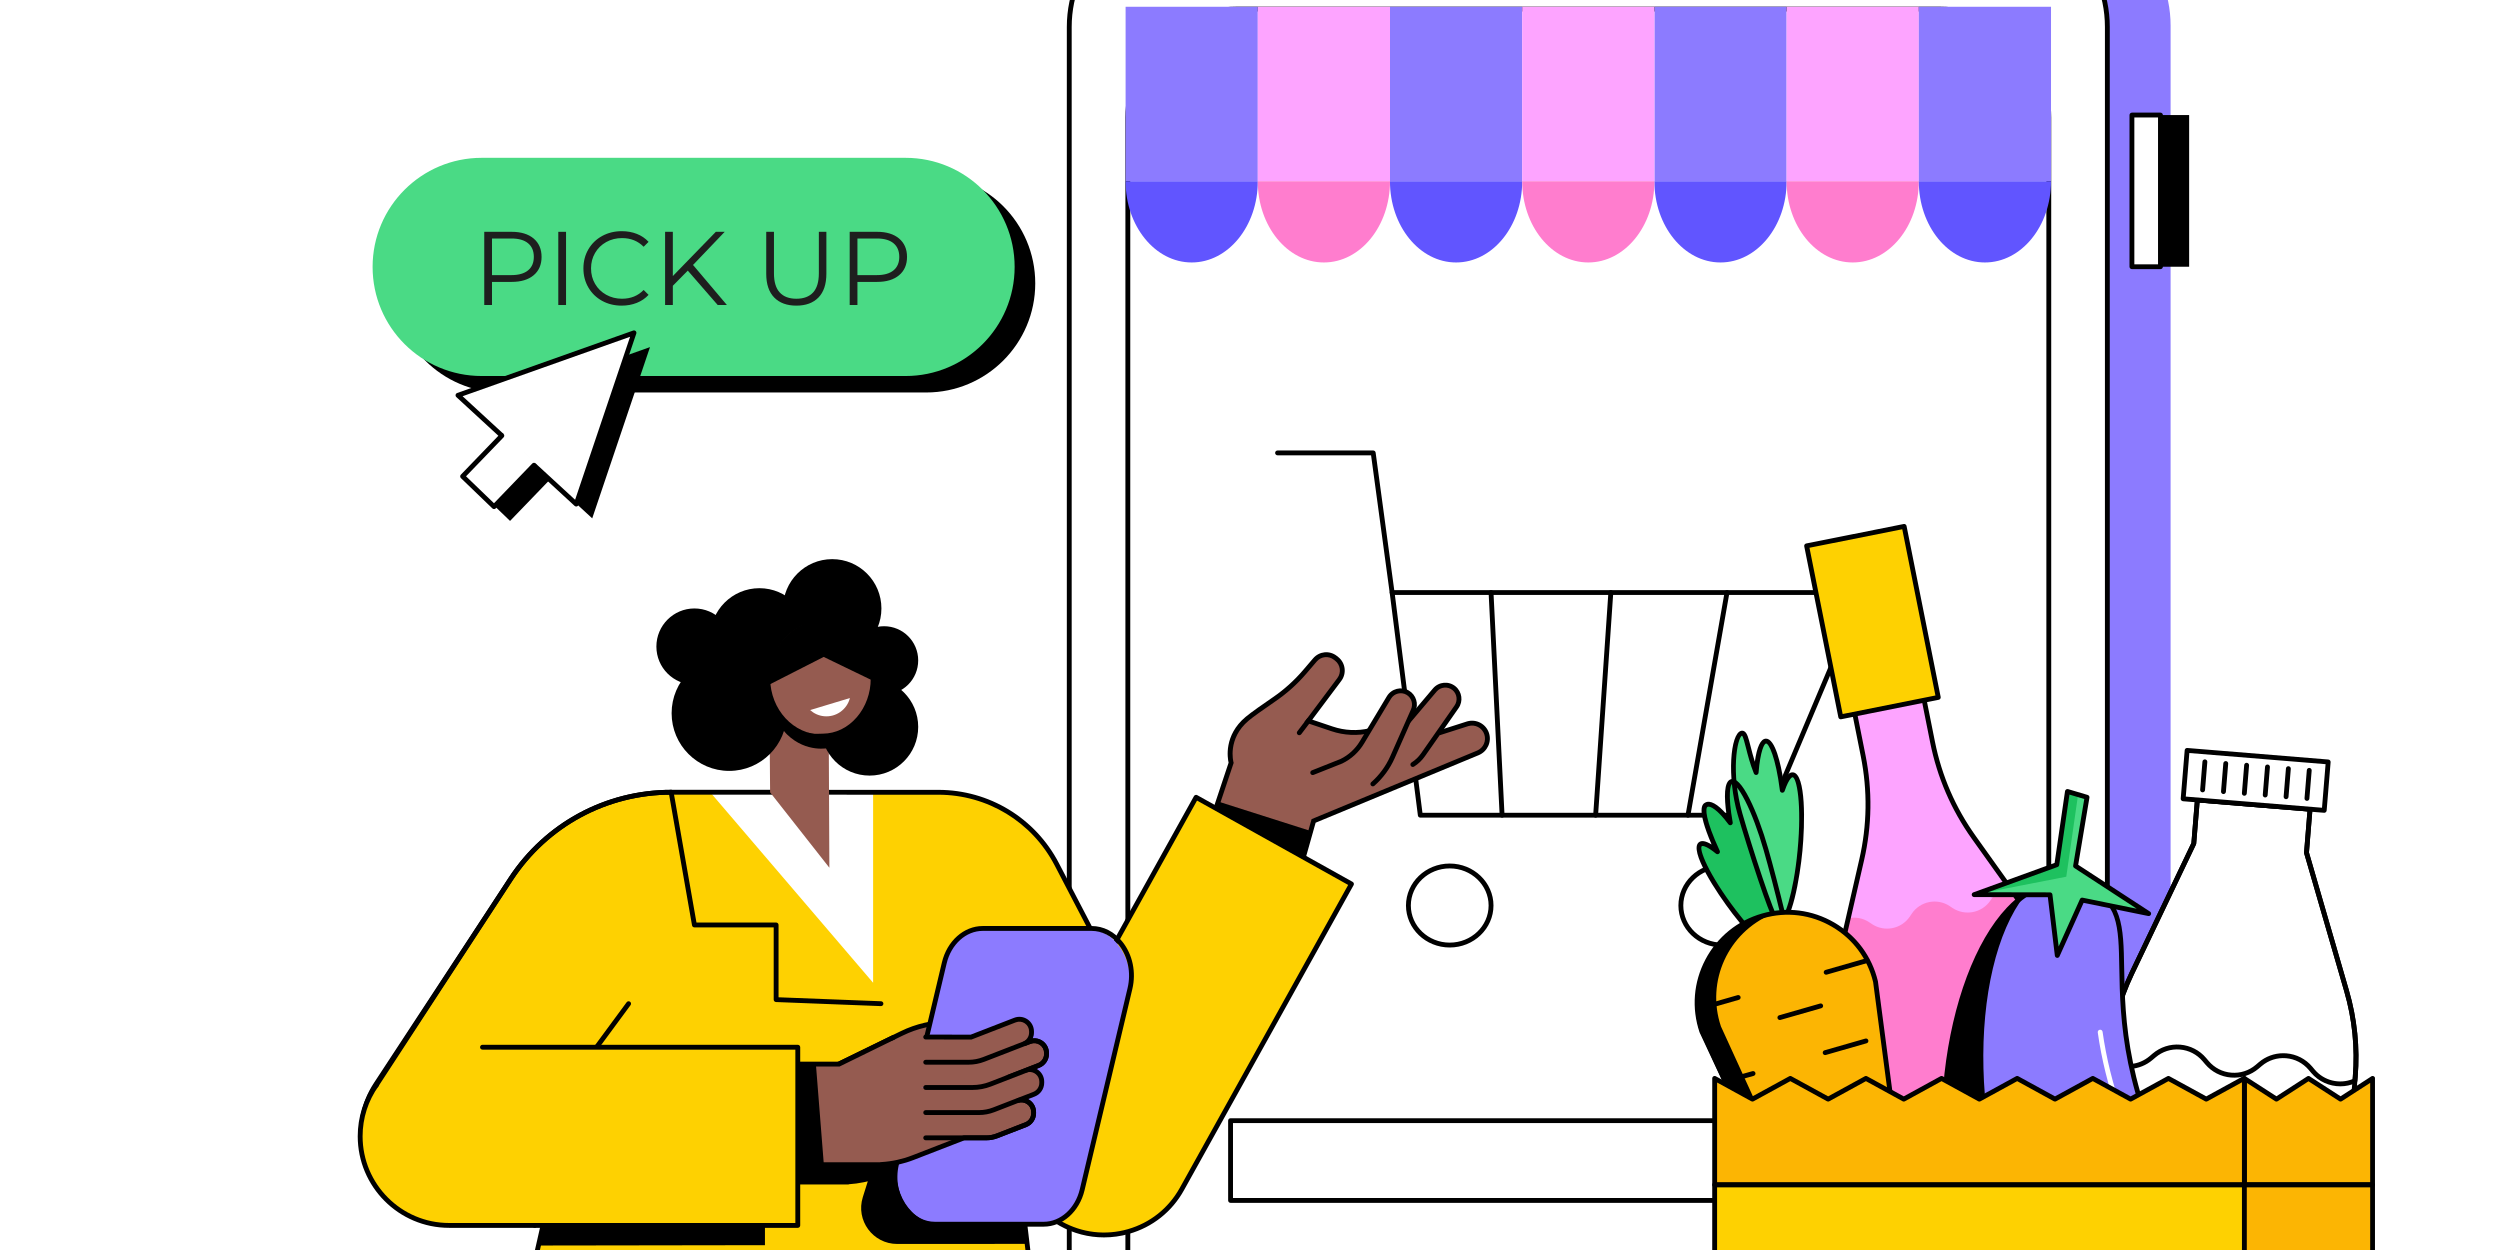 <svg xmlns="http://www.w3.org/2000/svg" xmlns:xlink="http://www.w3.org/1999/xlink" width="960" zoomAndPan="magnify" viewBox="0 0 720 360" height="480" preserveAspectRatio="xMidYMid meet" version="1.0"><defs><clipPath id="c40166405e"><path d="M 635 341 L 683.992 341 L 683.992 360 L 635 360 Z M 635 341 " clip-rule="nonzero"/></clipPath><clipPath id="bb83b1efe5"><path d="M 646 310 L 683.992 310 L 683.992 342 L 646 342 Z M 646 310 " clip-rule="nonzero"/></clipPath><clipPath id="340e484e6c"><path d="M 634 340 L 683.992 340 L 683.992 360 L 634 360 Z M 634 340 " clip-rule="nonzero"/></clipPath><clipPath id="62ec27b8fa"><path d="M 645 309 L 683.992 309 L 683.992 342 L 645 342 Z M 645 309 " clip-rule="nonzero"/></clipPath></defs><rect x="-72" width="864" fill="#ffffff" y="-36" height="432" fill-opacity="1"/><rect x="-72" width="864" fill="#ffffff" y="-36" height="432" fill-opacity="1"/><rect x="-72" width="864" fill="#ffffff" y="-36" height="432" fill-opacity="1"/><path fill="#8c7bff" d="M 590.352 -27.383 L 565.367 -27.383 L 565.367 504.488 L 590.352 504.488 C 609.559 504.488 625.133 488.918 625.133 469.715 L 625.133 7.395 C 625.133 -11.812 609.559 -27.383 590.352 -27.383 " fill-opacity="1" fill-rule="nonzero"/><path fill="#000000" d="M 616.383 33.137 L 630.473 33.137 L 630.473 76.82 L 616.383 76.82 L 616.383 33.137 " fill-opacity="1" fill-rule="nonzero"/><path fill="#ffffff" d="M 613.996 33.137 L 622.211 33.137 L 622.211 76.816 L 613.996 76.816 L 613.996 33.137 " fill-opacity="1" fill-rule="nonzero"/><path fill="#000000" d="M 614.691 76.121 L 621.512 76.121 L 621.512 33.832 L 614.691 33.832 Z M 622.211 77.516 L 613.996 77.516 C 613.609 77.516 613.297 77.203 613.297 76.816 L 613.297 33.137 C 613.297 32.75 613.609 32.438 613.996 32.438 L 622.211 32.438 C 622.598 32.438 622.91 32.75 622.91 33.137 L 622.91 76.816 C 622.91 77.203 622.598 77.516 622.211 77.516 " fill-opacity="1" fill-rule="nonzero"/><path fill="#ffffff" d="M 342.723 -27.383 L 572.141 -27.383 C 591.352 -27.383 606.922 -11.812 606.922 7.395 L 606.922 469.715 C 606.922 488.918 591.352 504.488 572.141 504.488 L 342.723 504.488 C 323.516 504.488 307.945 488.918 307.945 469.715 L 307.945 7.395 C 307.945 -11.812 323.516 -27.383 342.723 -27.383 " fill-opacity="1" fill-rule="nonzero"/><path fill="#000000" d="M 343.105 -26.684 C 324.105 -26.684 308.645 -11.223 308.645 7.773 L 308.645 469.332 C 308.645 488.332 324.105 503.789 343.105 503.789 L 571.762 503.789 C 590.758 503.789 606.219 488.332 606.219 469.332 L 606.219 7.773 C 606.219 -11.223 590.758 -26.684 571.762 -26.684 Z M 571.762 505.188 L 343.105 505.188 C 323.336 505.188 307.246 489.098 307.246 469.332 L 307.246 7.773 C 307.246 -11.996 323.336 -28.082 343.105 -28.082 L 571.762 -28.082 C 591.531 -28.082 607.617 -11.996 607.617 7.773 L 607.617 469.332 C 607.617 489.098 591.531 505.188 571.762 505.188 " fill-opacity="1" fill-rule="nonzero"/><path fill="#000000" d="M 356.004 3.328 C 339.195 3.328 325.516 17.004 325.516 33.812 L 325.516 443.289 C 325.516 460.102 339.195 473.781 356.004 473.781 L 558.859 473.781 C 575.672 473.781 589.355 460.102 589.355 443.289 L 589.355 33.812 C 589.355 17.004 575.672 3.328 558.859 3.328 Z M 558.859 475.176 L 356.004 475.176 C 338.422 475.176 324.117 460.871 324.117 443.289 L 324.117 33.812 C 324.117 16.234 338.422 1.926 356.004 1.926 L 558.859 1.926 C 576.445 1.926 590.75 16.234 590.75 33.812 L 590.75 443.289 C 590.75 460.871 576.445 475.176 558.859 475.176 " fill-opacity="1" fill-rule="nonzero"/><path fill="#8c7bff" d="M 514.543 52.207 L 476.469 52.207 L 476.469 1.949 L 514.543 1.949 L 514.543 52.207 " fill-opacity="1" fill-rule="nonzero"/><path fill="#6155ff" d="M 514.547 52.207 C 514.547 65.121 506.02 75.59 495.504 75.59 C 484.992 75.59 476.465 65.121 476.465 52.207 L 514.547 52.207 " fill-opacity="1" fill-rule="nonzero"/><path fill="#fda4ff" d="M 552.621 52.207 L 514.543 52.207 L 514.543 1.949 L 552.621 1.949 L 552.621 52.207 " fill-opacity="1" fill-rule="nonzero"/><path fill="#ff7dce" d="M 552.617 52.207 C 552.617 65.121 544.094 75.59 533.578 75.59 C 523.062 75.59 514.539 65.121 514.539 52.207 L 552.617 52.207 " fill-opacity="1" fill-rule="nonzero"/><path fill="#8c7bff" d="M 590.691 52.207 L 552.621 52.207 L 552.621 1.949 L 590.691 1.949 L 590.691 52.207 " fill-opacity="1" fill-rule="nonzero"/><path fill="#6155ff" d="M 590.691 52.207 C 590.691 65.121 582.168 75.59 571.656 75.59 C 561.137 75.59 552.613 65.121 552.613 52.207 L 590.691 52.207 " fill-opacity="1" fill-rule="nonzero"/><path fill="#8c7bff" d="M 362.246 52.207 L 324.172 52.207 L 324.172 1.949 L 362.246 1.949 L 362.246 52.207 " fill-opacity="1" fill-rule="nonzero"/><path fill="#6155ff" d="M 362.246 52.207 C 362.246 65.121 353.723 75.59 343.207 75.59 C 332.691 75.59 324.168 65.121 324.168 52.207 L 362.246 52.207 " fill-opacity="1" fill-rule="nonzero"/><path fill="#fda4ff" d="M 400.32 52.207 L 362.246 52.207 L 362.246 1.949 L 400.32 1.949 L 400.32 52.207 " fill-opacity="1" fill-rule="nonzero"/><path fill="#ff7dce" d="M 400.32 52.207 C 400.32 65.121 391.793 75.59 381.281 75.59 C 370.766 75.59 362.238 65.121 362.238 52.207 L 400.32 52.207 " fill-opacity="1" fill-rule="nonzero"/><path fill="#8c7bff" d="M 438.391 52.207 L 400.32 52.207 L 400.32 1.949 L 438.391 1.949 L 438.391 52.207 " fill-opacity="1" fill-rule="nonzero"/><path fill="#6155ff" d="M 438.395 52.207 C 438.395 65.121 429.871 75.59 419.355 75.59 C 408.836 75.59 400.312 65.121 400.312 52.207 L 438.395 52.207 " fill-opacity="1" fill-rule="nonzero"/><path fill="#fda4ff" d="M 476.469 52.207 L 438.391 52.207 L 438.391 1.949 L 476.469 1.949 L 476.469 52.207 " fill-opacity="1" fill-rule="nonzero"/><path fill="#ff7dce" d="M 476.473 52.207 C 476.473 65.121 467.949 75.59 457.426 75.59 C 446.914 75.59 438.391 65.121 438.391 52.207 L 476.473 52.207 " fill-opacity="1" fill-rule="nonzero"/><path fill="#000000" d="M 409.664 234.078 L 508.879 234.078 L 535.348 171.348 L 401.727 171.348 Z M 509.34 235.473 L 409.051 235.473 C 408.695 235.473 408.398 235.215 408.355 234.863 L 400.234 170.738 C 400.211 170.539 400.273 170.34 400.406 170.191 C 400.539 170.039 400.73 169.953 400.93 169.953 L 536.398 169.953 C 536.633 169.953 536.852 170.07 536.984 170.266 C 537.109 170.461 537.137 170.707 537.043 170.922 L 509.988 235.047 C 509.875 235.309 509.625 235.473 509.34 235.473 " fill-opacity="1" fill-rule="nonzero"/><path fill="#000000" d="M 400.93 171.352 C 400.586 171.352 400.281 171.098 400.234 170.746 L 394.871 131.133 L 367.938 131.133 C 367.551 131.133 367.238 130.824 367.238 130.438 C 367.238 130.047 367.551 129.738 367.938 129.738 L 395.484 129.738 C 395.832 129.738 396.129 129.996 396.18 130.34 L 401.625 170.559 C 401.676 170.941 401.402 171.293 401.023 171.344 C 400.992 171.352 400.957 171.352 400.93 171.352 " fill-opacity="1" fill-rule="nonzero"/><path fill="#000000" d="M 417.52 250.098 C 411.344 250.098 406.32 254.895 406.32 260.789 C 406.32 266.688 411.344 271.48 417.52 271.48 C 423.699 271.48 428.723 266.688 428.723 260.789 C 428.723 254.895 423.699 250.098 417.52 250.098 Z M 417.52 272.879 C 410.574 272.879 404.922 267.457 404.922 260.789 C 404.922 254.125 410.574 248.703 417.52 248.703 C 424.465 248.703 430.121 254.125 430.121 260.789 C 430.121 267.457 424.465 272.879 417.52 272.879 " fill-opacity="1" fill-rule="nonzero"/><path fill="#000000" d="M 495.984 250.098 C 489.809 250.098 484.785 254.895 484.785 260.789 C 484.785 266.688 489.809 271.48 495.984 271.48 C 502.16 271.48 507.184 266.688 507.184 260.789 C 507.184 254.895 502.16 250.098 495.984 250.098 Z M 495.984 272.879 C 489.035 272.879 483.387 267.457 483.387 260.789 C 483.387 254.125 489.035 248.703 495.984 248.703 C 502.934 248.703 508.582 254.125 508.582 260.789 C 508.582 267.457 502.934 272.879 495.984 272.879 " fill-opacity="1" fill-rule="nonzero"/><path fill="#000000" d="M 459.539 235.473 C 459.527 235.473 459.512 235.473 459.492 235.473 C 459.105 235.445 458.816 235.113 458.844 234.727 L 463.219 170.605 C 463.246 170.219 463.566 169.93 463.965 169.953 C 464.348 169.98 464.641 170.312 464.617 170.699 L 460.238 234.824 C 460.211 235.191 459.906 235.473 459.539 235.473 " fill-opacity="1" fill-rule="nonzero"/><path fill="#000000" d="M 486.145 235.473 C 486.102 235.473 486.062 235.469 486.02 235.465 C 485.641 235.398 485.387 235.035 485.453 234.656 L 496.688 170.531 C 496.758 170.152 497.113 169.898 497.5 169.965 C 497.879 170.031 498.133 170.391 498.066 170.773 L 486.828 234.895 C 486.773 235.234 486.477 235.473 486.145 235.473 " fill-opacity="1" fill-rule="nonzero"/><path fill="#000000" d="M 432.602 235.473 C 432.23 235.473 431.922 235.184 431.902 234.812 L 428.723 170.688 C 428.703 170.301 429 169.973 429.387 169.953 C 429.773 169.934 430.102 170.23 430.121 170.617 L 433.301 234.738 C 433.32 235.125 433.023 235.453 432.637 235.473 C 432.625 235.473 432.613 235.473 432.602 235.473 " fill-opacity="1" fill-rule="nonzero"/><path fill="#000000" d="M 355.102 345.027 L 559.766 345.027 L 559.766 323.449 L 355.102 323.449 Z M 560.465 346.422 L 354.402 346.422 C 354.012 346.422 353.703 346.109 353.703 345.723 L 353.703 322.75 C 353.703 322.363 354.012 322.051 354.402 322.051 L 560.465 322.051 C 560.848 322.051 561.164 322.363 561.164 322.75 L 561.164 345.723 C 561.164 346.109 560.848 346.422 560.465 346.422 " fill-opacity="1" fill-rule="nonzero"/><path fill="#ffffff" d="M 675.82 285.402 L 664.27 245.586 L 665.297 233.043 L 632.836 230.391 L 631.812 242.934 L 613.938 280.34 C 610.34 287.871 608.148 295.984 607.469 304.305 C 605.621 326.816 601.789 373.715 599.984 395.742 C 599.445 402.324 604.344 408.094 610.93 408.637 L 657.93 412.48 C 664.516 413.02 670.289 408.121 670.824 401.539 L 678.309 310.109 C 678.988 301.789 678.145 293.418 675.82 285.402 " fill-opacity="1" fill-rule="nonzero"/><path fill="#000000" d="M 678.215 311.254 L 678.219 311.254 Z M 657.57 303.332 C 657.871 303.332 658.18 303.344 658.48 303.367 C 661.402 303.605 664.055 304.973 665.953 307.211 L 666.699 308.098 C 669.352 311.23 673.762 312.301 677.555 310.777 L 677.613 310.051 C 678.285 301.789 677.461 293.562 675.152 285.598 L 663.598 245.785 C 663.574 245.703 663.562 245.613 663.57 245.531 L 664.539 233.688 L 633.473 231.141 L 632.504 242.988 C 632.5 243.074 632.473 243.156 632.438 243.234 L 614.566 280.641 C 610.992 288.125 608.844 296.105 608.164 304.363 L 608.094 305.172 C 611.602 307.199 615.953 306.824 619.051 304.188 L 619.922 303.445 C 622.156 301.547 624.996 300.629 627.914 300.867 C 630.84 301.109 633.492 302.473 635.383 304.711 L 636.129 305.586 C 637.781 307.539 640.09 308.727 642.641 308.934 C 645.184 309.145 647.668 308.348 649.613 306.691 L 650.488 305.945 C 652.488 304.246 654.973 303.332 657.57 303.332 Z M 674.004 312.859 C 670.848 312.859 667.75 311.504 665.633 309 L 664.883 308.113 C 663.227 306.16 660.918 304.973 658.367 304.762 C 655.809 304.555 653.34 305.352 651.395 307.012 L 650.52 307.754 C 648.285 309.652 645.449 310.57 642.527 310.328 C 639.602 310.09 636.953 308.727 635.062 306.488 L 634.32 305.613 C 632.668 303.66 630.348 302.469 627.801 302.262 C 625.254 302.055 622.777 302.852 620.832 304.508 L 619.957 305.25 C 616.285 308.379 611.07 308.734 606.988 306.133 C 606.77 305.992 606.645 305.742 606.668 305.488 L 606.77 304.246 C 607.457 295.82 609.66 287.672 613.305 280.035 L 631.125 242.75 L 632.137 230.332 C 632.152 230.148 632.238 229.977 632.383 229.855 C 632.523 229.738 632.707 229.68 632.895 229.691 L 665.352 232.348 C 665.535 232.367 665.711 232.449 665.832 232.59 C 665.945 232.734 666.008 232.918 665.988 233.102 L 664.977 245.516 L 676.488 285.211 C 678.848 293.336 679.695 301.734 679.008 310.168 L 678.91 311.309 C 678.891 311.562 678.734 311.781 678.504 311.887 C 677.059 312.543 675.523 312.859 674.004 312.859 " fill-opacity="1" fill-rule="nonzero"/><path fill="#000000" d="M 633.473 231.141 L 632.504 242.988 C 632.5 243.074 632.473 243.156 632.438 243.234 L 614.566 280.641 C 610.992 288.121 608.844 296.105 608.164 304.363 L 600.68 395.801 C 600.176 401.984 604.793 407.434 610.984 407.938 L 657.988 411.785 C 664.172 412.289 669.617 407.672 670.129 401.48 L 677.613 310.051 C 678.285 301.789 677.461 293.562 675.152 285.598 L 663.598 245.785 C 663.574 245.703 663.562 245.613 663.57 245.531 L 664.539 233.688 Z M 658.914 413.219 C 658.57 413.219 658.223 413.207 657.875 413.18 L 610.871 409.332 C 603.914 408.762 598.715 402.641 599.285 395.688 L 606.77 304.246 C 607.457 295.82 609.66 287.672 613.309 280.035 L 631.125 242.75 L 632.137 230.332 C 632.168 229.949 632.508 229.66 632.895 229.691 L 665.352 232.348 C 665.738 232.383 666.023 232.719 665.988 233.102 L 664.977 245.516 L 676.488 285.211 C 678.848 293.336 679.695 301.734 679.008 310.168 L 671.523 401.594 C 670.98 408.199 665.434 413.219 658.914 413.219 " fill-opacity="1" fill-rule="nonzero"/><path fill="#ffffff" d="M 628.754 230.055 L 669.379 233.379 L 670.523 219.445 L 629.895 216.121 L 628.754 230.055 " fill-opacity="1" fill-rule="nonzero"/><path fill="#000000" d="M 634.344 228.191 C 634.328 228.191 634.309 228.191 634.289 228.188 C 633.906 228.156 633.617 227.824 633.648 227.441 L 634.309 219.344 C 634.34 218.957 634.676 218.672 635.062 218.703 C 635.449 218.738 635.738 219.074 635.707 219.457 L 635.043 227.555 C 635.012 227.918 634.707 228.191 634.344 228.191 " fill-opacity="1" fill-rule="nonzero"/><path fill="#000000" d="M 640.359 228.688 C 640.34 228.688 640.32 228.684 640.297 228.684 C 639.914 228.648 639.629 228.312 639.66 227.93 L 640.32 219.836 C 640.355 219.453 640.684 219.164 641.078 219.195 C 641.461 219.227 641.746 219.566 641.715 219.953 L 641.055 228.043 C 641.023 228.41 640.719 228.688 640.359 228.688 " fill-opacity="1" fill-rule="nonzero"/><path fill="#000000" d="M 646.367 229.176 C 646.348 229.176 646.328 229.176 646.309 229.176 C 645.922 229.145 645.641 228.805 645.672 228.418 L 646.332 220.328 C 646.363 219.945 646.699 219.656 647.086 219.688 C 647.469 219.723 647.758 220.062 647.727 220.445 L 647.066 228.535 C 647.035 228.902 646.727 229.176 646.367 229.176 " fill-opacity="1" fill-rule="nonzero"/><path fill="#000000" d="M 652.375 229.668 C 652.355 229.668 652.34 229.668 652.32 229.668 C 651.938 229.637 651.648 229.297 651.684 228.91 L 652.34 220.82 C 652.371 220.438 652.703 220.148 653.098 220.184 C 653.48 220.211 653.766 220.555 653.734 220.938 L 653.074 229.027 C 653.039 229.391 652.738 229.668 652.375 229.668 " fill-opacity="1" fill-rule="nonzero"/><path fill="#000000" d="M 658.391 230.16 C 658.371 230.16 658.352 230.16 658.332 230.16 C 657.949 230.125 657.66 229.789 657.688 229.402 L 658.355 221.309 C 658.387 220.93 658.711 220.641 659.109 220.672 C 659.492 220.703 659.781 221.043 659.75 221.43 L 659.086 229.516 C 659.055 229.883 658.746 230.16 658.391 230.16 " fill-opacity="1" fill-rule="nonzero"/><path fill="#000000" d="M 664.402 230.648 C 664.383 230.648 664.367 230.648 664.34 230.645 C 663.961 230.617 663.672 230.277 663.703 229.895 L 664.367 221.805 C 664.398 221.418 664.73 221.129 665.121 221.164 C 665.504 221.195 665.789 221.531 665.762 221.918 L 665.098 230.008 C 665.066 230.375 664.762 230.648 664.402 230.648 " fill-opacity="1" fill-rule="nonzero"/><path fill="#000000" d="M 629.504 229.414 L 668.738 232.629 L 669.766 220.082 L 630.527 216.871 Z M 669.379 234.082 C 669.359 234.082 669.34 234.078 669.324 234.078 L 628.695 230.754 C 628.508 230.734 628.34 230.648 628.219 230.508 C 628.098 230.367 628.039 230.188 628.051 230 L 629.195 216.066 C 629.223 215.68 629.551 215.387 629.949 215.422 L 670.578 218.746 C 670.758 218.762 670.934 218.852 671.055 218.992 C 671.168 219.137 671.23 219.312 671.215 219.504 L 670.074 233.434 C 670.047 233.801 669.738 234.082 669.379 234.082 " fill-opacity="1" fill-rule="nonzero"/><path fill="#ffffff" d="M 669.344 348.582 C 668.004 364.953 653.645 377.137 637.273 375.797 C 620.906 374.457 608.719 360.102 610.059 343.734 C 611.398 327.363 625.754 315.18 642.125 316.52 C 658.5 317.859 670.684 332.215 669.344 348.582 " fill-opacity="1" fill-rule="nonzero"/><path fill="#000000" d="M 639.652 317.117 C 632.781 317.117 626.199 319.523 620.906 324.02 C 614.988 329.039 611.383 336.062 610.754 343.793 C 609.445 359.75 621.371 373.797 637.328 375.102 C 645.055 375.734 652.574 373.32 658.488 368.297 C 664.406 363.277 668.012 356.258 668.645 348.527 C 669.949 332.57 658.027 318.523 642.066 317.215 C 641.258 317.152 640.453 317.117 639.652 317.117 Z M 639.746 376.598 C 638.906 376.598 638.062 376.562 637.215 376.492 C 620.488 375.125 607.988 360.406 609.359 343.68 C 610.023 335.574 613.801 328.215 620 322.953 C 626.199 317.691 634.074 315.16 642.176 315.824 C 658.906 317.195 671.406 331.914 670.035 348.641 L 669.34 348.582 L 670.035 348.641 C 669.375 356.746 665.594 364.105 659.391 369.363 C 653.844 374.074 646.945 376.598 639.746 376.598 " fill-opacity="1" fill-rule="nonzero"/><path fill="#ffffff" d="M 651.789 329.699 C 651.852 330.074 651.871 330.457 651.84 330.844 C 651.527 334.652 646.438 337.344 640.465 336.855 C 634.484 336.363 629.902 332.883 630.211 329.07 C 630.242 328.688 630.324 328.312 630.449 327.953 C 628.84 329.184 627.828 330.766 627.684 332.547 C 627.305 337.141 632.84 341.34 640.043 341.934 C 647.25 342.523 653.395 339.273 653.77 334.68 C 653.914 332.898 653.176 331.176 651.789 329.699 " fill-opacity="1" fill-rule="nonzero"/><path fill="#000000" d="M 629.516 329.832 C 628.844 330.684 628.457 331.621 628.379 332.602 C 628.035 336.809 633.293 340.676 640.105 341.234 C 643.457 341.508 646.668 340.941 649.141 339.633 C 651.516 338.379 652.914 336.602 653.07 334.621 C 653.156 333.641 652.926 332.656 652.406 331.707 C 651.477 335.465 646.332 338.039 640.406 337.551 C 634.473 337.066 629.82 333.691 629.516 329.832 Z M 641.734 342.699 C 641.156 342.699 640.574 342.676 639.992 342.625 C 632.414 342.008 626.578 337.461 626.984 332.488 C 627.145 330.562 628.195 328.797 630.023 327.398 C 630.273 327.211 630.613 327.203 630.859 327.387 C 631.109 327.566 631.211 327.891 631.109 328.184 C 631.004 328.496 630.934 328.812 630.91 329.129 C 630.629 332.547 634.941 335.703 640.52 336.156 C 646.09 336.613 650.863 334.203 651.141 330.785 C 651.168 330.465 651.152 330.141 651.098 329.816 C 651.051 329.516 651.199 329.211 651.477 329.07 C 651.75 328.934 652.086 328.996 652.297 329.223 C 653.875 330.902 654.625 332.809 654.469 334.738 C 654.266 337.207 652.605 339.383 649.797 340.867 C 647.527 342.066 644.715 342.699 641.734 342.699 " fill-opacity="1" fill-rule="nonzero"/><path fill="#ffffff" d="M 624.293 346.957 C 619.609 350.051 614.102 349.965 614.102 349.965 C 614.102 349.965 616.184 344.859 620.867 341.77 C 625.551 338.676 631.059 338.762 631.059 338.762 C 631.059 338.762 628.977 343.863 624.293 346.957 " fill-opacity="1" fill-rule="nonzero"/><path fill="#ffffff" d="M 654.773 349.449 C 658.891 353.262 664.34 354.07 664.34 354.07 C 664.34 354.07 663.117 348.699 658.996 344.891 C 654.883 341.074 649.434 340.266 649.434 340.266 C 649.434 340.266 650.652 345.637 654.773 349.449 " fill-opacity="1" fill-rule="nonzero"/><path fill="#000000" d="M 629.914 339.52 C 628.109 339.668 624.453 340.234 621.246 342.355 C 618.043 344.469 616.086 347.609 615.242 349.211 C 617.047 349.059 620.699 348.488 623.902 346.375 C 627.117 344.254 629.066 341.117 629.914 339.52 Z M 614.16 350.664 C 614.125 350.664 614.098 350.664 614.09 350.664 C 613.855 350.66 613.645 350.543 613.516 350.348 C 613.391 350.156 613.363 349.914 613.453 349.699 C 613.543 349.484 615.668 344.363 620.48 341.188 C 625.281 338.012 630.82 338.059 631.066 338.062 C 631.297 338.066 631.512 338.188 631.641 338.379 C 631.766 338.57 631.789 338.812 631.703 339.027 C 631.613 339.246 629.48 344.363 624.676 347.539 C 620.109 350.555 614.879 350.664 614.16 350.664 " fill-opacity="1" fill-rule="nonzero"/><path fill="#000000" d="M 655.246 348.938 C 658.07 351.551 661.582 352.703 663.336 353.145 C 662.758 351.426 661.34 348.012 658.523 345.402 C 655.707 342.793 652.188 341.641 650.434 341.195 C 651.008 342.91 652.426 346.328 655.246 348.938 Z M 664.34 354.77 C 664.305 354.77 664.27 354.766 664.234 354.766 C 664.004 354.73 658.527 353.875 654.297 349.965 C 650.07 346.051 648.797 340.648 648.746 340.422 C 648.699 340.195 648.762 339.961 648.918 339.789 C 649.07 339.621 649.301 339.539 649.531 339.574 C 649.766 339.609 655.246 340.461 659.473 344.375 C 663.703 348.289 664.969 353.688 665.023 353.918 C 665.07 354.141 665.008 354.375 664.855 354.551 C 664.719 354.691 664.531 354.77 664.34 354.77 " fill-opacity="1" fill-rule="nonzero"/><path fill="#ffffff" d="M 642.324 355.473 L 635.602 354.922 L 631.012 343.102 C 629.773 339.902 632.305 336.512 635.719 336.793 L 645.152 337.566 C 648.57 337.844 650.516 341.602 648.77 344.551 L 642.324 355.473 " fill-opacity="1" fill-rule="nonzero"/><path fill="#000000" d="M 636.09 354.262 L 641.941 354.742 L 648.168 344.199 C 648.867 343.02 648.902 341.594 648.273 340.379 C 647.648 339.164 646.461 338.375 645.098 338.262 L 635.664 337.488 C 634.305 337.383 633 337.965 632.18 339.062 C 631.363 340.16 631.164 341.574 631.664 342.848 Z M 642.32 356.172 C 642.301 356.172 642.281 356.172 642.266 356.168 L 635.543 355.621 C 635.277 355.598 635.043 355.426 634.949 355.176 L 630.359 343.352 C 629.688 341.629 629.949 339.711 631.062 338.227 C 632.168 336.742 633.926 335.945 635.773 336.098 L 645.207 336.871 C 647.055 337.02 648.668 338.09 649.516 339.738 C 650.371 341.383 650.32 343.316 649.371 344.91 L 642.922 355.828 C 642.797 356.043 642.57 356.172 642.32 356.172 " fill-opacity="1" fill-rule="nonzero"/><path fill="#ffffff" d="M 638.285 363.492 C 632.77 363.039 628.574 359.301 628.914 355.137 C 629.258 350.977 634.004 347.969 639.516 348.418 C 645.031 348.871 649.227 352.609 648.887 356.773 C 648.543 360.934 643.801 363.941 638.285 363.492 " fill-opacity="1" fill-rule="nonzero"/><path fill="#000000" d="M 638.418 349.074 C 636.281 349.074 634.266 349.617 632.648 350.641 C 630.84 351.789 629.762 353.406 629.613 355.195 C 629.469 356.984 630.266 358.758 631.871 360.184 C 633.523 361.66 635.824 362.586 638.34 362.793 C 643.457 363.215 647.879 360.488 648.188 356.719 C 648.336 354.926 647.531 353.156 645.93 351.727 C 644.273 350.25 641.977 349.324 639.457 349.117 C 639.109 349.086 638.762 349.074 638.418 349.074 Z M 639.367 364.234 C 638.988 364.234 638.609 364.219 638.223 364.188 C 635.406 363.957 632.816 362.906 630.938 361.23 C 629.004 359.5 628.035 357.316 628.219 355.082 C 628.402 352.848 629.711 350.848 631.898 349.461 C 634.031 348.109 636.754 347.492 639.574 347.727 C 642.391 347.953 644.98 349.004 646.863 350.684 C 648.797 352.41 649.766 354.594 649.582 356.828 C 649.234 361.074 644.762 364.234 639.367 364.234 " fill-opacity="1" fill-rule="nonzero"/><path fill="#000000" d="M 645.152 337.566 L 637.27 336.918 C 637.953 342.207 641.449 346.703 646.309 348.723 L 648.77 344.551 C 650.516 341.602 648.57 337.844 645.152 337.566 " fill-opacity="1" fill-rule="nonzero"/><path fill="#fda4ff" d="M 556.574 213.699 L 547.973 170.598 L 527.996 174.582 L 536.602 217.688 C 538.578 227.586 538.426 237.797 536.164 247.637 L 530.094 274.066 C 527.832 283.906 527.684 294.113 529.66 304.016 L 541.547 363.574 C 543.309 372.406 551.902 378.133 560.738 376.371 L 595.188 369.496 C 604.027 367.734 609.762 359.145 608.004 350.316 L 596.117 290.754 C 594.145 280.855 590.09 271.488 584.223 263.27 L 568.473 241.191 C 562.602 232.969 558.547 223.598 556.574 213.699 " fill-opacity="1" fill-rule="nonzero"/><path fill="#ff7dce" d="M 560.738 376.371 L 595.188 369.496 C 604.027 367.734 609.762 359.145 608.004 350.316 L 596.117 290.758 C 594.145 280.855 590.09 271.488 584.223 263.27 L 578.516 255.27 C 576.645 255.719 574.926 256.82 573.773 258.551 L 573.285 259.289 C 570.855 262.93 565.93 263.91 562.289 261.477 L 561.559 260.984 C 557.914 258.551 552.988 259.531 550.562 263.176 L 550.07 263.914 C 547.645 267.559 542.719 268.543 539.082 266.109 L 538.336 265.609 C 536.488 264.375 534.312 264.035 532.301 264.465 L 530.094 274.066 C 527.832 283.906 527.684 294.113 529.66 304.016 L 541.547 363.574 C 543.309 372.406 551.902 378.133 560.738 376.371 " fill-opacity="1" fill-rule="nonzero"/><path fill="#ff7dce" d="M 607.16 346.113 L 556.008 356.316 L 547.594 314.16 L 598.746 303.957 L 607.16 346.113 " fill-opacity="1" fill-rule="nonzero"/><path fill="#000000" d="M 528.816 175.133 L 537.277 217.555 C 539.289 227.617 539.141 237.793 536.844 247.793 L 530.773 274.227 C 528.516 284.035 528.375 294.012 530.344 303.879 L 542.23 363.441 C 543.047 367.527 545.406 371.051 548.875 373.367 C 552.344 375.676 556.508 376.504 560.598 375.688 L 595.055 368.812 C 603.496 367.129 608.996 358.895 607.312 350.453 L 595.43 290.895 C 593.461 281.027 589.496 271.867 583.648 263.676 L 567.895 241.598 C 561.934 233.242 557.895 223.902 555.887 213.844 L 547.422 171.422 Z M 557.504 377.391 C 554.184 377.391 550.93 376.414 548.098 374.527 C 544.316 372.008 541.75 368.168 540.859 363.711 L 528.973 304.152 C 526.965 294.094 527.113 283.914 529.41 273.914 L 535.48 247.48 C 537.734 237.672 537.879 227.695 535.91 217.828 L 527.309 174.723 C 527.273 174.539 527.309 174.352 527.414 174.195 C 527.516 174.043 527.672 173.934 527.859 173.898 L 547.836 169.914 C 548.207 169.836 548.582 170.086 548.652 170.461 L 557.254 213.566 C 559.227 223.438 563.188 232.594 569.039 240.785 L 584.789 262.863 C 590.754 271.219 594.789 280.559 596.801 290.621 L 608.684 350.18 C 610.52 359.375 604.527 368.348 595.324 370.184 L 560.871 377.059 C 559.75 377.281 558.625 377.391 557.504 377.391 " fill-opacity="1" fill-rule="nonzero"/><path fill="#fed101" d="M 520.309 157.203 L 548.402 151.602 L 558.227 200.848 L 530.137 206.453 L 520.309 157.203 " fill-opacity="1" fill-rule="nonzero"/><path fill="#000000" d="M 521.129 157.754 L 530.684 205.633 L 557.402 200.301 L 547.848 152.426 Z M 530.137 207.152 C 529.996 207.152 529.859 207.109 529.746 207.035 C 529.59 206.93 529.484 206.773 529.449 206.59 L 519.621 157.344 C 519.547 156.969 519.789 156.598 520.172 156.523 L 548.258 150.918 C 548.441 150.879 548.633 150.918 548.785 151.023 C 548.938 151.125 549.043 151.285 549.082 151.469 L 558.91 200.715 C 558.984 201.09 558.738 201.461 558.363 201.535 L 530.27 207.141 C 530.223 207.145 530.18 207.152 530.137 207.152 " fill-opacity="1" fill-rule="nonzero"/><path fill="#8c7bff" d="M 600.609 255.414 C 568.277 243.652 546.945 320.559 568.773 371.141 C 575.918 387.703 597.203 400.117 613.762 392.977 C 630.32 385.828 640.727 366.547 628.75 345.27 C 597.23 289.289 622.66 263.434 600.609 255.414 " fill-opacity="1" fill-rule="nonzero"/><path fill="#000000" d="M 594.082 254.922 C 588.77 254.922 583.645 257.422 579.004 262.348 C 561.102 281.324 553.012 332.859 569.414 370.867 C 574.895 383.57 589.406 394.352 603.477 394.352 C 606.883 394.352 610.262 393.723 613.488 392.328 C 622.195 388.574 628.824 381.582 631.668 373.145 C 634.602 364.453 633.383 354.93 628.137 345.613 C 610.988 315.148 610.609 293.332 610.363 278.895 C 610.145 266.441 610.027 259.586 600.367 256.066 C 598.258 255.301 596.156 254.922 594.082 254.922 Z M 603.539 395.738 C 588.883 395.738 573.809 384.586 568.129 371.418 C 551.523 332.941 559.793 280.672 577.988 261.391 C 584.852 254.109 592.758 251.812 600.844 254.758 C 611.41 258.602 611.551 266.664 611.758 278.867 C 612.004 293.168 612.379 314.77 629.352 344.93 C 634.801 354.602 636.059 364.512 632.992 373.594 C 630.023 382.402 623.113 389.703 614.035 393.617 C 610.656 395.074 607.105 395.738 603.539 395.738 " fill-opacity="1" fill-rule="nonzero"/><path fill="#ffffff" d="M 624.176 350.445 C 623.891 350.445 623.625 350.266 623.52 349.984 C 622.754 347.898 621.77 345.785 620.605 343.711 C 611.707 327.906 606.328 312.742 604.16 297.355 C 604.105 296.973 604.371 296.617 604.754 296.562 C 605.148 296.512 605.488 296.777 605.543 297.156 C 607.688 312.371 613.016 327.375 621.824 343.027 C 623.031 345.168 624.035 347.344 624.832 349.504 C 624.965 349.867 624.777 350.266 624.418 350.398 C 624.336 350.426 624.254 350.445 624.176 350.445 " fill-opacity="1" fill-rule="nonzero"/><path fill="#ffffff" d="M 621.406 379.152 C 621.273 379.152 621.141 379.113 621.031 379.035 C 620.703 378.824 620.613 378.391 620.82 378.066 C 625.082 371.531 626.594 363.918 625.18 356.059 C 625.113 355.676 625.359 355.312 625.746 355.246 C 626.129 355.18 626.488 355.43 626.559 355.809 C 628.031 364.027 626.453 371.988 621.996 378.832 C 621.859 379.035 621.633 379.152 621.406 379.152 " fill-opacity="1" fill-rule="nonzero"/><path fill="#000000" d="M 587.938 368.672 C 594.887 380.043 609.156 388.086 622.348 387.723 C 619.773 389.855 616.875 391.629 613.758 392.977 C 597.199 400.121 575.918 387.703 568.77 371.145 C 551.203 330.438 561.59 272.688 583.16 257.812 C 566.812 278.727 566.113 332.965 587.938 368.672 " fill-opacity="1" fill-rule="nonzero"/><path fill="#4ada85" d="M 592.355 249.031 L 568.555 257.66 L 590.398 257.703 L 592.496 275.168 L 599.664 259.227 L 618.816 263.125 L 597.758 249.395 L 601.066 229.621 L 595.422 227.941 L 592.355 249.031 " fill-opacity="1" fill-rule="nonzero"/><path fill="#1ec15f" d="M 592.355 249.031 L 568.555 257.66 L 595.09 252.492 L 598.488 228.852 L 595.422 227.945 L 592.355 249.031 " fill-opacity="1" fill-rule="nonzero"/><path fill="#000000" d="M 592.359 249.031 L 592.367 249.031 Z M 572.516 256.969 L 590.402 257.004 C 590.754 257.004 591.051 257.266 591.094 257.617 L 592.891 272.586 L 599.027 258.938 C 599.16 258.637 599.48 258.469 599.805 258.539 L 615.367 261.707 L 597.379 249.977 C 597.148 249.824 597.023 249.555 597.074 249.277 L 600.273 230.109 L 596 228.844 L 593.047 249.129 C 593.012 249.387 592.836 249.598 592.598 249.688 Z M 592.496 275.867 C 592.457 275.867 592.426 275.863 592.391 275.855 C 592.082 275.809 591.84 275.562 591.801 275.246 L 589.781 258.398 L 568.559 258.355 C 568.219 258.355 567.926 258.113 567.867 257.777 C 567.812 257.441 568 257.117 568.316 257.004 L 591.727 248.516 L 594.734 227.84 C 594.766 227.641 594.883 227.465 595.051 227.355 C 595.223 227.242 595.434 227.215 595.629 227.273 L 601.266 228.949 C 601.602 229.051 601.816 229.387 601.754 229.734 L 598.523 249.059 L 619.199 262.539 C 619.48 262.723 619.594 263.078 619.465 263.387 C 619.34 263.703 619.008 263.875 618.68 263.809 L 600.074 260.023 L 593.137 275.453 C 593.02 275.707 592.77 275.867 592.496 275.867 " fill-opacity="1" fill-rule="nonzero"/><path fill="#1ec15f" d="M 508.602 244.664 C 505.32 233.227 500.883 224.461 498.699 225.09 C 497.188 225.523 497.141 230.301 498.328 236.973 C 495.094 232.605 492.637 231.102 491.434 231.758 C 489.848 232.617 491.109 237.66 494.641 245.312 C 492.281 243.387 490.492 242.52 489.715 243.113 C 487.902 244.496 492.297 253.285 499.523 262.734 C 506.75 272.188 514.074 278.727 515.883 277.348 C 517.07 276.438 510.801 252.336 508.602 244.664 " fill-opacity="1" fill-rule="nonzero"/><path fill="#4ada85" d="M 501.129 234.449 C 497.852 223.016 499.383 211.789 501.57 211.16 C 503.078 210.73 503.238 216.203 505.766 222.488 C 506.199 217.074 507.203 213.508 508.57 213.43 C 510.367 213.32 512.254 219.25 513.312 227.605 C 514.297 224.727 515.352 223.043 516.324 223.137 C 518.59 223.352 519.523 233.129 518.406 244.973 C 517.285 256.82 514.539 266.242 512.27 266.031 C 510.781 265.891 503.328 242.129 501.129 234.449 " fill-opacity="1" fill-rule="nonzero"/><path fill="#000000" d="M 501.695 211.863 C 500.32 212.551 498.445 222.551 501.801 234.262 C 504.66 244.246 510.871 263.355 512.473 265.316 C 513.711 264.906 516.488 257.836 517.707 244.906 C 518.977 231.48 517.414 223.941 516.258 223.832 C 516.234 223.832 515.316 223.895 513.973 227.832 C 513.867 228.141 513.551 228.332 513.242 228.301 C 512.918 228.273 512.656 228.016 512.617 227.699 C 511.391 218.012 509.395 214.074 508.609 214.129 C 508.125 214.156 506.965 216.25 506.461 222.543 C 506.438 222.867 506.188 223.129 505.875 223.18 C 505.551 223.23 505.238 223.051 505.113 222.746 C 504.008 219.992 503.363 217.438 502.84 215.383 C 502.461 213.895 502.039 212.223 501.695 211.863 Z M 512.566 265.422 L 512.574 265.422 Z M 512.344 266.734 C 512.297 266.734 512.254 266.73 512.207 266.73 C 511.57 266.668 510.773 266.59 506.305 253.289 C 504.082 246.676 501.633 238.75 500.457 234.648 C 497.316 223.695 498.348 211.363 501.379 210.492 C 501.719 210.395 502.047 210.438 502.348 210.605 C 503.195 211.09 503.551 212.492 504.195 215.039 C 504.52 216.316 504.891 217.789 505.395 219.375 C 506 215.051 507.047 212.82 508.527 212.734 C 508.555 212.73 508.586 212.73 508.613 212.73 C 511.266 212.73 512.859 219.961 513.641 224.938 C 514.512 223.168 515.426 222.348 516.391 222.441 C 520.188 222.801 519.82 237.383 519.098 245.039 C 518.383 252.602 516.062 266.73 512.344 266.734 " fill-opacity="1" fill-rule="nonzero"/><path fill="#000000" d="M 490.34 243.637 C 490.199 243.637 490.141 243.668 490.141 243.672 C 489.215 244.379 491.887 251.594 500.078 262.309 C 503.547 266.848 507.141 270.848 510.199 273.582 C 513.363 276.41 514.883 276.887 515.336 276.832 C 515.633 274.254 510.785 254.82 507.93 244.855 C 506.355 239.363 504.469 234.324 502.613 230.668 C 500.461 226.41 499.18 225.68 498.891 225.758 C 498.312 225.926 497.59 228.852 499.016 236.848 C 499.07 237.168 498.902 237.48 498.602 237.613 C 498.305 237.742 497.957 237.648 497.766 237.387 C 494.555 233.055 492.418 232.016 491.766 232.371 C 491.125 232.723 491.027 235.812 495.273 245.016 C 495.406 245.312 495.324 245.66 495.062 245.863 C 494.812 246.062 494.449 246.055 494.199 245.852 C 491.797 243.895 490.734 243.637 490.34 243.637 Z M 515.305 276.984 Z M 515.281 278.227 C 513.953 278.227 511.969 277.035 509.27 274.625 C 506.148 271.836 502.484 267.762 498.969 263.16 C 494.293 257.051 486.258 244.875 489.289 242.559 C 490.062 241.969 491.266 242.184 492.938 243.215 C 488.379 232.621 490.402 231.523 491.098 231.148 C 492.531 230.363 494.664 231.535 497.215 234.465 C 496.555 229.758 496.434 225.012 498.504 224.418 C 499.984 223.992 501.738 225.832 503.867 230.039 C 505.754 233.77 507.672 238.895 509.27 244.465 C 510.449 248.574 512.574 256.594 514.191 263.379 C 517.449 277.027 516.816 277.512 516.309 277.902 C 516.023 278.117 515.684 278.227 515.281 278.227 " fill-opacity="1" fill-rule="nonzero"/><path fill="#fcb503" d="M 541.902 381.707 C 535.258 383.609 528.227 380.371 525.352 374.09 L 490.137 297.074 C 485.418 283.008 493.387 267.855 507.648 263.762 C 521.91 259.676 536.703 268.309 540.156 282.734 L 551.887 366.34 C 552.855 373.234 548.598 379.789 541.902 381.707 " fill-opacity="1" fill-rule="nonzero"/><path fill="#000000" d="M 507.176 263.996 C 508.184 263.707 509.195 263.488 510.203 263.324 C 497.816 268.523 491.242 282.527 495.625 295.598 L 530.836 372.613 C 533.266 377.93 538.676 381.051 544.309 380.738 C 543.41 381.234 542.449 381.648 541.43 381.938 C 534.785 383.844 527.75 380.605 524.875 374.32 L 489.66 297.305 C 484.945 283.242 492.91 268.086 507.176 263.996 " fill-opacity="1" fill-rule="nonzero"/><path fill="#000000" d="M 490.781 296.816 L 526.992 374.348 C 529.59 379.922 535.777 382.734 541.691 381.039 C 547.562 379.359 551.395 373.52 550.598 367.461 L 539.465 282.863 C 537.832 276.086 533.617 270.422 527.598 266.914 C 521.566 263.391 514.555 262.516 507.84 264.438 C 501.129 266.363 495.641 270.824 492.391 277.004 C 489.148 283.172 488.578 290.203 490.781 296.816 Z M 541.887 381.715 Z M 538.219 382.93 C 532.961 382.93 528.051 379.93 525.723 374.938 L 489.5 297.371 C 489.488 297.348 489.477 297.32 489.469 297.301 C 487.125 290.312 487.727 282.875 491.152 276.355 C 494.582 269.832 500.371 265.125 507.453 263.094 C 514.539 261.062 521.941 261.992 528.305 265.703 C 534.672 269.418 539.117 275.406 540.832 282.57 C 540.836 282.598 540.84 282.621 540.844 282.648 L 551.98 367.281 C 552.871 374.016 548.613 380.512 542.074 382.383 C 540.789 382.754 539.492 382.93 538.219 382.93 " fill-opacity="1" fill-rule="nonzero"/><path fill="#000000" d="M 488.844 291.348 C 488.539 291.348 488.258 291.148 488.172 290.84 C 488.062 290.473 488.281 290.082 488.652 289.977 L 500.41 286.605 C 500.777 286.5 501.168 286.715 501.273 287.086 C 501.379 287.457 501.164 287.844 500.793 287.949 L 489.035 291.32 C 488.973 291.336 488.906 291.348 488.844 291.348 " fill-opacity="1" fill-rule="nonzero"/><path fill="#000000" d="M 512.602 293.762 C 512.297 293.762 512.02 293.562 511.93 293.258 C 511.824 292.883 512.035 292.496 512.41 292.395 L 524.164 289.023 C 524.531 288.914 524.922 289.129 525.027 289.5 C 525.137 289.871 524.918 290.258 524.555 290.363 L 512.789 293.734 C 512.73 293.754 512.664 293.762 512.602 293.762 " fill-opacity="1" fill-rule="nonzero"/><path fill="#000000" d="M 527.207 321.832 C 526.902 321.832 526.621 321.637 526.535 321.328 C 526.43 320.961 526.641 320.57 527.012 320.461 L 532.715 318.832 C 533.086 318.723 533.473 318.941 533.578 319.305 C 533.688 319.68 533.469 320.066 533.102 320.172 L 527.398 321.809 C 527.336 321.828 527.27 321.832 527.207 321.832 " fill-opacity="1" fill-rule="nonzero"/><path fill="#000000" d="M 517.773 356.801 C 517.469 356.801 517.188 356.602 517.102 356.297 C 516.996 355.922 517.207 355.535 517.578 355.43 L 523.281 353.793 C 523.652 353.688 524.039 353.902 524.148 354.273 C 524.25 354.645 524.039 355.031 523.664 355.141 L 517.965 356.773 C 517.898 356.789 517.836 356.801 517.773 356.801 " fill-opacity="1" fill-rule="nonzero"/><path fill="#000000" d="M 525.93 280.715 C 525.621 280.715 525.348 280.516 525.258 280.207 C 525.152 279.836 525.367 279.449 525.738 279.344 L 537.496 275.973 C 537.863 275.867 538.254 276.082 538.359 276.453 C 538.465 276.824 538.25 277.211 537.875 277.32 L 526.121 280.688 C 526.059 280.707 525.992 280.715 525.93 280.715 " fill-opacity="1" fill-rule="nonzero"/><path fill="#000000" d="M 525.645 303.863 C 525.34 303.863 525.059 303.66 524.973 303.355 C 524.867 302.984 525.082 302.594 525.453 302.492 L 537.211 299.117 C 537.574 299.012 537.965 299.227 538.07 299.598 C 538.18 299.969 537.965 300.359 537.594 300.461 L 525.836 303.832 C 525.77 303.852 525.707 303.863 525.645 303.863 " fill-opacity="1" fill-rule="nonzero"/><path fill="#000000" d="M 534.965 338.613 C 534.656 338.613 534.379 338.41 534.289 338.105 C 534.184 337.734 534.398 337.348 534.77 337.238 L 546.527 333.871 C 546.895 333.766 547.285 333.98 547.391 334.352 C 547.496 334.723 547.285 335.105 546.914 335.215 L 535.152 338.582 C 535.09 338.602 535.027 338.613 534.965 338.613 " fill-opacity="1" fill-rule="nonzero"/><path fill="#000000" d="M 496.828 312.121 C 496.523 312.121 496.242 311.918 496.156 311.609 C 496.051 311.238 496.27 310.852 496.641 310.746 L 504.695 308.5 C 505.062 308.395 505.453 308.609 505.555 308.984 C 505.66 309.355 505.441 309.742 505.07 309.848 L 497.016 312.094 C 496.953 312.113 496.895 312.121 496.828 312.121 " fill-opacity="1" fill-rule="nonzero"/><g clip-path="url(#c40166405e)"><path fill="#fcb503" d="M 635.016 550.82 L 683.312 550.82 L 683.312 341.219 L 635.016 341.219 L 635.016 550.82 " fill-opacity="1" fill-rule="nonzero"/></g><g clip-path="url(#bb83b1efe5)"><path fill="#fcb503" d="M 683.312 310.582 L 674.082 316.547 L 664.852 310.582 L 655.617 316.547 L 646.383 310.582 L 646.383 341.219 L 683.312 341.219 L 683.312 310.582 " fill-opacity="1" fill-rule="nonzero"/></g><g clip-path="url(#340e484e6c)"><path fill="#000000" d="M 635.715 550.125 L 682.609 550.125 L 682.609 341.918 L 635.715 341.918 Z M 683.312 551.523 L 635.012 551.523 C 634.629 551.523 634.316 551.211 634.316 550.824 L 634.316 341.223 C 634.316 340.832 634.629 340.52 635.012 340.52 L 683.312 340.52 C 683.695 340.52 684.012 340.832 684.012 341.223 L 684.012 550.824 C 684.012 551.211 683.695 551.523 683.312 551.523 " fill-opacity="1" fill-rule="nonzero"/></g><g clip-path="url(#62ec27b8fa)"><path fill="#000000" d="M 647.078 340.52 L 682.609 340.52 L 682.609 311.867 L 674.457 317.137 C 674.227 317.285 673.926 317.285 673.699 317.137 L 664.848 311.414 L 655.988 317.137 C 655.762 317.285 655.461 317.285 655.23 317.137 L 647.078 311.867 Z M 683.312 341.918 L 646.379 341.918 C 645.992 341.918 645.684 341.605 645.684 341.223 L 645.684 310.582 C 645.684 310.328 645.82 310.09 646.043 309.969 C 646.27 309.848 646.543 309.855 646.758 309.996 L 655.609 315.719 L 664.465 309.996 C 664.695 309.848 664.996 309.848 665.223 309.996 L 674.078 315.719 L 682.934 309.996 C 683.145 309.859 683.422 309.848 683.645 309.969 C 683.871 310.09 684.012 310.328 684.012 310.582 L 684.012 341.223 C 684.012 341.605 683.695 341.918 683.312 341.918 " fill-opacity="1" fill-rule="nonzero"/></g><path fill="#fed101" d="M 646.379 550.82 L 493.82 550.82 L 493.82 415.34 L 499.027 400.051 L 493.82 384.941 L 493.82 341.223 L 646.379 341.223 L 646.379 391.719 L 641.34 415.34 L 646.379 431.105 L 646.379 550.82 " fill-opacity="1" fill-rule="nonzero"/><path fill="#fcb503" d="M 646.379 310.633 L 646.379 341.223 L 493.824 341.223 L 493.824 310.582 L 504.707 316.551 L 515.613 310.582 L 526.5 316.551 L 537.391 310.582 L 548.281 316.551 L 559.164 310.582 L 570.051 316.551 L 580.953 310.582 L 591.836 316.551 L 602.723 310.582 L 613.617 316.551 L 624.504 310.582 L 635.398 316.551 L 646.289 310.582 L 646.379 310.633 " fill-opacity="1" fill-rule="nonzero"/><path fill="#000000" d="M 494.523 340.523 L 645.68 340.523 L 645.68 311.711 L 635.734 317.164 C 635.52 317.277 635.27 317.277 635.062 317.164 L 624.508 311.379 L 613.949 317.164 C 613.742 317.277 613.492 317.277 613.281 317.164 L 602.723 311.379 L 592.172 317.164 C 591.961 317.277 591.711 317.277 591.496 317.164 L 580.953 311.379 L 570.391 317.164 C 570.184 317.277 569.926 317.277 569.719 317.164 L 559.164 311.379 L 548.621 317.164 C 548.41 317.277 548.156 317.277 547.945 317.164 L 537.391 311.379 L 526.836 317.164 C 526.625 317.277 526.375 317.277 526.164 317.164 L 515.613 311.379 L 505.043 317.164 C 504.832 317.277 504.582 317.277 504.367 317.164 L 494.523 311.762 Z M 646.379 341.922 L 493.824 341.922 C 493.438 341.922 493.125 341.609 493.125 341.223 L 493.125 310.582 C 493.125 310.336 493.254 310.109 493.465 309.98 C 493.68 309.855 493.945 309.852 494.16 309.969 L 504.703 315.754 L 515.277 309.969 C 515.484 309.855 515.738 309.855 515.945 309.969 L 526.504 315.75 L 537.055 309.969 C 537.262 309.855 537.516 309.855 537.727 309.969 L 548.281 315.75 L 558.828 309.969 C 559.035 309.855 559.293 309.855 559.504 309.969 L 570.055 315.754 L 580.613 309.969 C 580.824 309.855 581.082 309.855 581.289 309.969 L 591.836 315.75 L 602.395 309.969 C 602.598 309.855 602.852 309.855 603.062 309.969 L 613.617 315.75 L 624.172 309.969 C 624.379 309.855 624.633 309.855 624.84 309.969 L 635.398 315.75 L 645.953 309.969 C 646.156 309.855 646.41 309.855 646.617 309.965 L 646.711 310.016 C 646.938 310.137 647.078 310.375 647.078 310.633 L 647.078 341.223 C 647.078 341.609 646.766 341.922 646.379 341.922 " fill-opacity="1" fill-rule="nonzero"/><path fill="#000000" d="M 494.52 550.125 L 645.68 550.125 L 645.68 431.219 L 640.676 415.555 C 640.637 415.441 640.633 415.316 640.656 415.195 L 645.68 391.645 L 645.68 341.918 L 494.52 341.918 L 494.52 384.824 L 499.688 399.824 C 499.738 399.969 499.738 400.129 499.691 400.273 L 494.52 415.461 Z M 646.379 551.523 L 493.82 551.523 C 493.438 551.523 493.121 551.211 493.121 550.824 L 493.121 415.34 C 493.121 415.266 493.137 415.188 493.16 415.117 L 498.289 400.055 L 493.16 385.172 C 493.137 385.098 493.121 385.023 493.121 384.941 L 493.121 341.223 C 493.121 340.836 493.438 340.523 493.82 340.523 L 646.379 340.523 C 646.762 340.523 647.078 340.836 647.078 341.223 L 647.078 391.719 C 647.078 391.77 647.07 391.816 647.062 391.863 L 642.066 415.305 L 647.043 430.895 C 647.066 430.965 647.078 431.035 647.078 431.105 L 647.078 550.824 C 647.078 551.211 646.762 551.523 646.379 551.523 " fill-opacity="1" fill-rule="nonzero"/><path fill="#955b50" d="M 343.215 254.113 L 354.562 219.688 C 354.562 219.688 352.559 212.566 359.168 207.016 C 360.699 205.73 364.078 203.363 366.957 201.395 C 370.23 199.16 373.191 196.5 375.77 193.488 L 378.723 190.035 C 380.207 188.301 382.793 188.047 384.586 189.461 L 384.969 189.762 C 386.785 191.195 387.129 193.82 385.738 195.672 L 376.797 207.613 L 383.652 209.918 C 387.164 211.098 390.934 211.281 394.543 210.43 L 409.184 207.305 C 411.613 206.785 414.059 208.145 414.902 210.488 L 415.047 210.891 L 422.73 208.43 C 425.012 207.785 427.402 209.047 428.152 211.305 C 428.895 213.52 427.797 215.93 425.641 216.828 L 378.656 236.285 L 370.891 262.457 L 343.215 254.113 " fill-opacity="1" fill-rule="nonzero"/><path fill="#000000" d="M 342.254 258.801 L 365.102 280.668 L 377.738 235.91 L 425.371 216.18 C 427.184 215.43 428.113 213.383 427.492 211.527 C 426.859 209.617 424.852 208.555 422.918 209.105 L 414.621 211.758 L 414.246 210.727 C 413.52 208.719 411.406 207.547 409.328 207.988 L 394.688 211.117 C 390.965 211.988 387.066 211.805 383.426 210.582 L 375.656 207.969 L 385.18 195.254 C 386.332 193.719 386.047 191.5 384.535 190.309 L 384.152 190.008 C 382.652 188.824 380.5 189.035 379.254 190.488 L 376.297 193.941 C 373.68 197.008 370.668 199.707 367.355 201.973 C 363.516 204.598 360.84 206.523 359.617 207.551 C 353.426 212.75 355.219 219.434 355.238 219.5 L 355.297 219.707 L 355.23 219.91 Z M 365.816 283.285 L 340.645 259.199 L 340.789 258.781 L 353.836 219.656 C 353.539 218.359 352.414 211.773 358.715 206.48 C 360.305 205.145 363.859 202.664 366.562 200.82 C 369.777 198.621 372.695 196.004 375.238 193.035 L 378.191 189.582 C 379.93 187.555 382.926 187.258 385.02 188.91 L 385.402 189.215 C 387.5 190.871 387.902 193.953 386.301 196.09 L 377.934 207.258 L 383.875 209.258 C 387.262 210.398 390.898 210.566 394.383 209.75 L 409.035 206.621 C 411.715 206.051 414.434 207.5 415.469 210.02 L 422.516 207.766 C 425.184 207.004 427.945 208.465 428.816 211.082 C 429.668 213.637 428.391 216.441 425.906 217.473 L 378.902 236.941 L 365.816 283.285 " fill-opacity="1" fill-rule="nonzero"/><path fill="#000000" d="M 341.449 259 L 350.871 230.852 L 377.973 239.484 L 365.461 281.977 L 341.449 259 " fill-opacity="1" fill-rule="nonzero"/><path fill="#955b50" d="M 392.535 215.777 L 396.68 214.555 C 399.316 213.777 401.672 212.25 403.457 210.16 L 413.242 198.703 C 414.648 197.055 417.113 196.844 418.777 198.23 C 420.363 199.551 420.672 201.863 419.492 203.559 L 409.828 217.383 C 409.047 218.504 408.047 219.453 406.895 220.18 L 400.68 224.082 L 392.535 215.777 " fill-opacity="1" fill-rule="nonzero"/><path fill="#000000" d="M 406.895 220.879 C 406.664 220.879 406.438 220.762 406.301 220.551 C 406.098 220.223 406.199 219.793 406.523 219.586 C 407.605 218.906 408.52 218.031 409.254 216.984 L 418.918 203.156 C 419.883 201.773 419.629 199.844 418.332 198.766 C 416.965 197.633 414.922 197.809 413.77 199.156 L 406.297 207.984 C 406.047 208.277 405.609 208.316 405.312 208.066 C 405.02 207.816 404.98 207.375 405.23 207.082 L 412.707 198.25 C 414.355 196.32 417.277 196.074 419.223 197.691 C 421.074 199.234 421.441 201.98 420.062 203.957 L 410.398 217.785 C 409.562 218.988 408.508 219.992 407.266 220.77 C 407.152 220.844 407.023 220.879 406.895 220.879 " fill-opacity="1" fill-rule="nonzero"/><path fill="#955b50" d="M 382.414 221.137 L 386.301 219.246 C 388.773 218.043 390.844 216.148 392.262 213.789 L 400.02 200.867 C 401.133 199.012 403.531 198.395 405.398 199.488 C 407.18 200.523 407.871 202.758 406.98 204.621 L 399.734 219.859 C 399.148 221.09 398.32 222.191 397.301 223.098 L 391.816 227.98 L 382.414 221.137 " fill-opacity="1" fill-rule="nonzero"/><path fill="#000000" d="M 395.379 226.473 C 395.184 226.473 394.988 226.395 394.855 226.238 C 394.598 225.945 394.625 225.504 394.918 225.25 C 397.246 223.207 399.137 220.629 400.391 217.797 L 406.344 204.336 C 407.078 202.793 406.504 200.938 405.047 200.09 C 403.516 199.195 401.527 199.707 400.613 201.23 L 392.859 214.145 C 391.371 216.625 389.207 218.605 386.605 219.875 L 378.316 223.168 C 377.961 223.309 377.555 223.137 377.41 222.777 C 377.27 222.418 377.445 222.012 377.805 221.867 L 386.047 218.594 C 388.352 217.473 390.309 215.676 391.66 213.426 L 399.418 200.508 C 400.723 198.332 403.562 197.605 405.754 198.879 C 407.832 200.094 408.648 202.746 407.613 204.918 L 401.672 218.359 C 400.336 221.379 398.32 224.121 395.84 226.301 C 395.707 226.414 395.543 226.473 395.379 226.473 " fill-opacity="1" fill-rule="nonzero"/><path fill="#000000" d="M 374.191 211.742 C 374.043 211.742 373.895 211.695 373.77 211.602 C 373.461 211.367 373.402 210.926 373.633 210.617 L 376.375 207.016 C 376.605 206.707 377.047 206.648 377.352 206.883 C 377.66 207.117 377.723 207.555 377.488 207.859 L 374.75 211.469 C 374.613 211.648 374.402 211.742 374.191 211.742 " fill-opacity="1" fill-rule="nonzero"/><path fill="#fed101" d="M 108.301 312.223 L 147.098 253.113 C 157.324 237.539 174.684 228.16 193.289 228.164 L 270.23 228.18 C 284.562 228.184 297.707 236.164 304.344 248.891 L 340.051 317.359 C 346.594 329.926 341.73 345.426 329.188 351.984 C 316.648 358.535 301.176 353.668 294.633 341.098 L 293.547 339.012 L 308.793 467.895 L 130.367 467.895 L 163.48 321.566 L 151.102 340.422 C 143.332 352.266 127.449 355.551 115.629 347.762 C 103.809 339.977 100.527 324.062 108.301 312.223 " fill-opacity="1" fill-rule="nonzero"/><path fill="#ffffff" d="M 251.457 283.039 L 251.457 228.16 L 204.539 228.16 Z M 251.457 283.039 " fill-opacity="1" fill-rule="nonzero"/><path fill="#000000" d="M 131.242 467.195 L 308.008 467.195 L 292.852 339.094 C 292.812 338.758 293.02 338.445 293.34 338.348 C 293.66 338.246 294.012 338.391 294.164 338.691 L 295.254 340.777 C 298.332 346.691 303.531 351.055 309.887 353.051 C 316.23 355.043 322.973 354.445 328.863 351.363 C 341.047 344.996 345.785 329.887 339.43 317.684 L 303.723 249.215 C 297.184 236.672 284.352 228.883 270.23 228.879 L 193.289 228.863 C 193.285 228.863 193.281 228.863 193.277 228.863 C 174.852 228.863 157.809 238.07 147.684 253.5 L 108.887 312.609 L 108.301 312.223 L 108.887 312.609 C 101.336 324.109 104.535 339.621 116.012 347.18 C 121.57 350.844 128.219 352.117 134.73 350.77 C 141.254 349.426 146.859 345.613 150.52 340.039 L 162.895 321.184 C 163.082 320.898 163.441 320.789 163.754 320.926 C 164.062 321.055 164.234 321.391 164.16 321.723 Z M 308.793 468.59 L 130.367 468.59 C 130.156 468.59 129.953 468.496 129.82 468.332 C 129.688 468.164 129.641 467.949 129.688 467.742 L 161.945 325.18 L 151.688 340.809 C 147.824 346.691 141.902 350.719 135.016 352.141 C 128.137 353.562 121.113 352.215 115.246 348.348 C 103.121 340.363 99.746 323.984 107.719 311.84 L 146.516 252.73 C 156.898 236.91 174.383 227.465 193.277 227.465 C 193.281 227.465 193.285 227.465 193.289 227.465 L 270.23 227.48 C 284.875 227.484 298.18 235.562 304.961 248.566 L 340.668 317.039 C 347.383 329.926 342.375 345.879 329.512 352.602 C 323.289 355.855 316.168 356.488 309.469 354.383 C 303.191 352.414 297.988 348.258 294.676 342.625 L 309.488 467.812 C 309.512 468.012 309.449 468.207 309.316 468.355 C 309.184 468.504 308.992 468.59 308.793 468.59 " fill-opacity="1" fill-rule="nonzero"/><path fill="#000000" d="M 293.855 315.465 L 295.543 358.238 L 258.395 358.258 C 251.387 358.262 246.391 351.461 248.492 344.777 L 249.926 340.215 C 249.906 340.219 249.891 340.223 249.871 340.227 C 249.633 340.285 249.395 340.344 249.156 340.398 C 249.02 340.426 248.883 340.453 248.746 340.484 C 247.332 340.777 245.895 340.973 244.449 341.062 L 244.418 341.125 L 220.305 341.125 L 220.305 358.609 L 154.887 358.711 L 165.641 315.465 L 293.855 315.465 " fill-opacity="1" fill-rule="nonzero"/><path fill="#000000" d="M 171.801 302.297 C 171.656 302.297 171.512 302.25 171.387 302.16 C 171.078 301.93 171.012 301.492 171.238 301.18 L 180.477 288.648 C 180.707 288.336 181.145 288.27 181.453 288.5 C 181.766 288.727 181.832 289.164 181.602 289.477 L 172.367 302.012 C 172.227 302.199 172.016 302.297 171.801 302.297 " fill-opacity="1" fill-rule="nonzero"/><path fill="#000000" d="M 253.715 289.758 C 253.703 289.758 253.695 289.758 253.688 289.758 L 223.496 288.586 C 223.121 288.574 222.824 288.27 222.824 287.891 L 222.824 267.09 L 199.992 267.09 C 199.656 267.09 199.363 266.844 199.305 266.508 L 192.602 228.285 C 192.535 227.906 192.789 227.543 193.168 227.477 C 193.551 227.41 193.91 227.664 193.98 228.043 L 200.582 265.688 L 223.523 265.688 C 223.91 265.688 224.223 266.004 224.223 266.387 L 224.223 287.219 L 253.742 288.363 C 254.125 288.379 254.426 288.703 254.414 289.09 C 254.398 289.465 254.09 289.758 253.715 289.758 " fill-opacity="1" fill-rule="nonzero"/><path fill="#fed101" d="M 340.355 342.484 L 389.223 254.594 L 344.473 229.617 L 295.594 317.531 C 288.715 329.902 293.152 345.52 305.504 352.414 C 317.863 359.312 333.473 354.871 340.355 342.484 " fill-opacity="1" fill-rule="nonzero"/><path fill="#000000" d="M 344.746 230.57 L 296.207 317.871 C 289.523 329.887 293.848 345.109 305.848 351.805 C 311.66 355.047 318.383 355.832 324.785 354.012 C 331.191 352.191 336.504 347.977 339.75 342.148 L 340.355 342.484 L 339.75 342.148 L 388.273 254.863 Z M 317.941 356.371 C 313.516 356.371 309.141 355.242 305.168 353.023 C 292.496 345.953 287.93 329.879 294.984 317.191 L 343.863 229.277 C 343.953 229.117 344.105 228.996 344.281 228.945 C 344.461 228.895 344.652 228.918 344.812 229.008 L 389.566 253.98 C 389.902 254.172 390.023 254.594 389.836 254.934 L 340.969 342.824 C 337.547 348.984 331.938 353.434 325.168 355.355 C 322.785 356.035 320.355 356.371 317.941 356.371 " fill-opacity="1" fill-rule="nonzero"/><path fill="#955b50" d="M 283.758 294.441 L 273.336 294.441 C 268.641 294.441 264.008 295.512 259.785 297.57 L 239.676 307.367 L 283.758 307.367 C 287.242 307.367 290.07 304.535 290.07 301.043 L 290.07 300.77 C 290.07 297.277 287.242 294.441 283.758 294.441 " fill-opacity="1" fill-rule="nonzero"/><path fill="#000000" d="M 242.707 306.668 L 283.758 306.668 C 286.852 306.668 289.371 304.145 289.371 301.043 L 289.371 300.77 C 289.371 297.668 286.852 295.145 283.758 295.145 L 273.336 295.145 C 268.773 295.145 264.195 296.199 260.09 298.199 Z M 283.758 308.066 L 236.641 308.066 L 259.48 296.941 C 263.773 294.852 268.562 293.746 273.336 293.746 L 283.758 293.746 C 287.625 293.746 290.77 296.898 290.77 300.77 L 290.77 301.043 C 290.77 304.914 287.625 308.066 283.758 308.066 " fill-opacity="1" fill-rule="nonzero"/><path fill="#8c7bff" d="M 270.832 352.574 L 299.691 352.574 C 305.379 352.574 310.371 348.098 311.91 341.613 L 325.004 286.492 C 327.281 276.902 321.195 267.395 312.785 267.395 L 283.926 267.395 C 278.238 267.395 273.246 271.871 271.707 278.355 L 258.613 333.477 C 256.336 343.062 262.422 352.574 270.832 352.574 " fill-opacity="1" fill-rule="nonzero"/><path fill="#000000" d="M 311.668 342.641 L 311.672 342.641 Z M 283.023 268.094 C 278.219 268.094 273.945 271.957 272.633 277.488 L 258.867 335.43 C 257.82 339.852 258.773 344.492 261.422 347.84 C 263.477 350.445 266.262 351.875 269.262 351.875 L 300.594 351.875 C 305.398 351.875 309.672 348.016 310.988 342.48 L 324.75 284.539 C 325.801 280.117 324.844 275.477 322.195 272.129 C 320.141 269.523 317.355 268.094 314.355 268.094 Z M 300.594 353.273 L 269.262 353.273 C 265.824 353.273 262.652 351.652 260.324 348.707 C 257.414 345.027 256.359 339.941 257.508 335.109 L 271.27 277.164 C 272.734 271 277.566 266.695 283.023 266.695 L 314.355 266.695 C 317.793 266.695 320.969 268.316 323.293 271.262 C 326.203 274.945 327.258 280.027 326.109 284.859 L 312.348 342.805 C 310.883 348.969 306.051 353.273 300.594 353.273 " fill-opacity="1" fill-rule="nonzero"/><path fill="#955b50" d="M 279.648 298.691 L 292.316 293.781 C 294.605 292.891 297.078 294.586 297.078 297.051 L 297.078 297.391 C 297.078 298.84 296.188 300.141 294.84 300.66 L 283.219 305.168 C 281.863 305.695 280.418 305.965 278.961 305.965 L 265.609 305.965 L 265.609 298.691 L 279.648 298.691 " fill-opacity="1" fill-rule="nonzero"/><path fill="#955b50" d="M 285.293 312.125 L 295.266 308.258 C 297.559 307.371 300.027 309.066 300.027 311.527 L 300.027 311.867 C 300.027 313.316 299.141 314.617 297.793 315.141 L 286.168 319.648 C 284.812 320.172 283.371 320.441 281.914 320.441 L 258.352 320.441 L 258.352 313.172 L 279.715 313.172 C 281.625 313.172 283.516 312.812 285.293 312.125 " fill-opacity="1" fill-rule="nonzero"/><path fill="#955b50" d="M 283.332 305.109 L 296.598 299.969 C 298.914 299.07 301.402 300.781 301.402 303.266 L 301.402 303.539 C 301.402 305.004 300.508 306.312 299.145 306.84 L 285.234 312.23 C 283.586 312.867 281.836 313.199 280.07 313.199 L 258.352 313.199 L 258.352 305.926 L 278.969 305.926 C 280.461 305.926 281.941 305.648 283.332 305.109 " fill-opacity="1" fill-rule="nonzero"/><path fill="#955b50" d="M 281.906 320.426 C 283.383 320.426 284.844 320.148 286.219 319.617 L 292.926 317.016 C 295.215 316.129 297.68 317.82 297.68 320.281 L 297.68 320.637 C 297.68 322.078 296.793 323.379 295.449 323.898 L 287.102 327.137 C 286.145 327.508 285.133 327.695 284.109 327.695 L 258.352 327.695 L 258.352 320.426 L 281.906 320.426 " fill-opacity="1" fill-rule="nonzero"/><path fill="#955b50" d="M 257.688 318.551 L 281.074 309.48 L 281.074 326.363 L 262.898 333.414 C 259.453 334.75 255.793 335.434 252.102 335.434 L 243.512 335.434 L 243.512 318.555 L 257.688 318.551 " fill-opacity="1" fill-rule="nonzero"/><path fill="#955b50" d="M 264.922 298.672 L 273.016 298.672 L 253.879 335.434 L 241.637 335.434 L 241.637 306.461 L 251.863 301.609 C 255.945 299.676 260.406 298.672 264.922 298.672 " fill-opacity="1" fill-rule="nonzero"/><path fill="#955b50" d="M 215.531 335.434 L 246.914 335.434 L 246.914 306.461 L 215.531 306.461 L 215.531 335.434 " fill-opacity="1" fill-rule="nonzero"/><path fill="#000000" d="M 237.27 335.434 L 215.531 335.434 L 215.531 306.461 L 234.977 306.461 L 237.27 335.434 " fill-opacity="1" fill-rule="nonzero"/><path fill="#000000" d="M 280.07 313.898 L 266.605 313.898 C 266.219 313.898 265.906 313.582 265.906 313.199 C 265.906 312.812 266.219 312.496 266.605 312.496 L 280.07 312.496 C 281.758 312.496 283.41 312.188 284.98 311.578 L 298.895 306.188 C 299.977 305.77 300.703 304.707 300.703 303.543 L 300.703 303.266 C 300.703 302.312 300.254 301.461 299.469 300.922 C 298.688 300.387 297.734 300.277 296.852 300.617 L 283.586 305.758 C 282.105 306.332 280.551 306.621 278.969 306.621 L 266.605 306.621 C 266.219 306.621 265.906 306.309 265.906 305.926 C 265.906 305.539 266.219 305.227 266.605 305.227 L 278.969 305.227 C 280.379 305.227 281.762 304.965 283.082 304.453 L 296.348 299.312 C 297.645 298.812 299.109 298.98 300.258 299.77 C 301.414 300.559 302.102 301.867 302.102 303.266 L 302.102 303.543 C 302.102 305.277 301.016 306.863 299.398 307.492 L 285.484 312.887 C 283.75 313.555 281.93 313.898 280.07 313.898 " fill-opacity="1" fill-rule="nonzero"/><path fill="#000000" d="M 284.109 328.395 L 266.605 328.395 C 266.219 328.395 265.906 328.082 265.906 327.695 C 265.906 327.312 266.219 327 266.605 327 L 284.109 327 C 285.047 327 285.969 326.828 286.848 326.488 L 295.199 323.246 C 296.266 322.832 296.984 321.785 296.984 320.637 L 296.984 320.281 C 296.984 319.34 296.539 318.5 295.762 317.969 C 294.992 317.438 294.051 317.332 293.18 317.668 L 286.473 320.27 C 285.012 320.836 283.477 321.125 281.906 321.125 L 266.605 321.125 C 266.219 321.125 265.906 320.809 265.906 320.426 C 265.906 320.039 266.219 319.723 266.605 319.723 L 281.906 319.723 C 283.301 319.723 284.668 319.469 285.969 318.965 L 292.676 316.363 C 293.961 315.867 295.414 316.035 296.555 316.812 C 297.699 317.598 298.379 318.891 298.379 320.281 L 298.379 320.637 C 298.379 322.355 297.305 323.926 295.703 324.551 L 287.352 327.789 C 286.312 328.191 285.223 328.395 284.109 328.395 " fill-opacity="1" fill-rule="nonzero"/><path fill="#000000" d="M 254.301 336.137 L 214.832 336.137 L 214.832 305.762 L 241.477 305.762 L 257.02 298.141 C 257.367 297.969 257.785 298.113 257.953 298.461 C 258.125 298.805 257.98 299.223 257.637 299.395 L 241.801 307.16 L 216.23 307.16 L 216.23 334.738 L 253.457 334.738 L 253.477 334.699 L 253.867 334.676 C 256.895 334.492 259.844 333.852 262.645 332.766 L 277.504 327 L 284.109 327 C 285.047 327 285.969 326.828 286.848 326.488 L 295.199 323.246 C 296.266 322.832 296.984 321.785 296.984 320.637 L 296.984 320.281 C 296.984 319.363 296.555 318.535 295.809 318.004 C 295.066 317.473 294.145 317.34 293.281 317.637 L 292.801 316.324 L 297.539 314.484 C 298.609 314.07 299.328 313.023 299.328 311.867 L 299.328 311.527 C 299.328 310.691 298.98 309.934 298.344 309.391 C 297.715 308.859 296.891 308.629 296.086 308.762 L 289.406 309.863 L 298.895 306.188 C 299.977 305.77 300.703 304.707 300.703 303.539 L 300.703 303.266 C 300.703 302.312 300.254 301.461 299.469 300.922 C 298.688 300.387 297.734 300.277 296.852 300.617 L 295.238 301.246 L 294.703 299.953 C 295.719 299.504 296.379 298.496 296.379 297.391 L 296.379 297.051 C 296.379 296.109 295.934 295.262 295.156 294.73 C 294.387 294.203 293.441 294.094 292.566 294.434 L 279.781 299.391 L 271.859 299.391 L 271.871 299.371 L 266.605 299.371 C 266.219 299.371 265.906 299.059 265.906 298.672 C 265.906 298.285 266.219 297.969 266.605 297.969 L 274.164 297.969 L 274.152 297.992 L 279.52 297.992 L 292.062 293.129 C 293.352 292.629 294.805 292.793 295.945 293.578 C 297.094 294.363 297.777 295.66 297.777 297.051 L 297.777 297.391 C 297.777 297.973 297.656 298.535 297.434 299.055 C 298.418 298.949 299.422 299.195 300.262 299.77 C 301.414 300.559 302.102 301.867 302.102 303.266 L 302.102 303.539 C 302.102 305.277 301.016 306.863 299.398 307.492 L 298.523 307.828 C 298.781 307.969 299.023 308.133 299.25 308.328 C 300.188 309.125 300.727 310.289 300.727 311.527 L 300.727 311.867 C 300.727 313.594 299.648 315.168 298.047 315.789 L 296.098 316.547 C 296.277 316.637 296.453 316.742 296.621 316.863 C 297.738 317.66 298.379 318.902 298.379 320.281 L 298.379 320.637 C 298.379 322.355 297.305 323.926 295.703 324.551 L 287.352 327.789 C 286.312 328.191 285.219 328.398 284.109 328.398 L 277.766 328.398 L 263.148 334.066 C 260.336 335.16 257.379 335.82 254.348 336.043 L 254.301 336.137 " fill-opacity="1" fill-rule="nonzero"/><path fill="#fed101" d="M 129.367 352.922 L 229.762 352.922 L 229.762 301.598 L 129.367 301.598 C 115.207 301.598 103.727 313.074 103.727 327.234 L 103.727 327.285 C 103.727 341.441 115.207 352.922 129.367 352.922 " fill-opacity="1" fill-rule="nonzero"/><path fill="#000000" d="M 154.02 353.617 L 129.34 353.617 C 114.832 353.617 103.027 341.793 103.027 327.258 C 103.027 321.727 104.719 316.434 107.918 311.949 C 108.141 311.637 108.578 311.562 108.895 311.785 C 109.207 312.012 109.281 312.445 109.055 312.762 C 106.027 317.008 104.426 322.02 104.426 327.258 C 104.426 341.023 115.602 352.223 129.34 352.223 L 154.02 352.223 C 154.406 352.223 154.719 352.531 154.719 352.922 C 154.719 353.305 154.406 353.617 154.02 353.617 " fill-opacity="1" fill-rule="nonzero"/><path fill="#000000" d="M 229.762 353.617 L 154.02 353.617 C 153.633 353.617 153.32 353.305 153.32 352.922 C 153.32 352.531 153.633 352.223 154.02 352.223 L 229.062 352.223 L 229.062 302.297 L 138.957 302.297 C 138.57 302.297 138.258 301.98 138.258 301.598 C 138.258 301.207 138.57 300.898 138.957 300.898 L 229.762 300.898 C 230.148 300.898 230.461 301.207 230.461 301.598 L 230.461 352.922 C 230.461 353.305 230.148 353.617 229.762 353.617 " fill-opacity="1" fill-rule="nonzero"/><path fill="#000000" d="M 108.301 313.316 C 108.172 313.316 108.039 313.281 107.918 313.207 C 107.598 312.992 107.504 312.559 107.715 312.238 L 146.512 252.734 C 156.898 236.91 174.383 227.465 193.277 227.465 C 193.66 227.465 193.988 227.773 193.988 228.164 C 193.988 228.551 193.676 228.863 193.289 228.863 C 193.285 228.863 193.281 228.863 193.277 228.863 C 174.852 228.863 157.809 238.07 147.684 253.5 L 108.887 313 C 108.754 313.207 108.531 313.316 108.301 313.316 " fill-opacity="1" fill-rule="nonzero"/><path fill="#955b50" d="M 221.789 228.195 L 221.535 195.324 L 238.602 195.191 L 238.859 249.906 L 221.789 228.195 " fill-opacity="1" fill-rule="nonzero"/><path fill="#000000" d="M 193.426 205.406 C 193.426 214.578 200.852 222.02 210.008 222.02 C 219.164 222.02 226.59 214.578 226.59 205.406 C 226.59 196.23 219.164 188.793 210.008 188.793 C 200.852 188.793 193.426 196.23 193.426 205.406 " fill-opacity="1" fill-rule="nonzero"/><path fill="#000000" d="M 204.539 183.602 C 204.539 191.445 210.883 197.801 218.711 197.801 C 226.543 197.801 232.887 191.445 232.887 183.602 C 232.887 175.754 226.543 169.398 218.711 169.398 C 210.883 169.398 204.539 175.754 204.539 183.602 " fill-opacity="1" fill-rule="nonzero"/><path fill="#000000" d="M 225.5 175.234 C 225.5 183.078 231.844 189.438 239.676 189.438 C 247.504 189.438 253.848 183.078 253.848 175.234 C 253.848 167.391 247.504 161.031 239.676 161.031 C 231.844 161.031 225.5 167.391 225.5 175.234 " fill-opacity="1" fill-rule="nonzero"/><path fill="#000000" d="M 244.781 190.199 C 244.781 195.637 249.184 200.047 254.609 200.047 C 260.039 200.047 264.441 195.637 264.441 190.199 C 264.441 184.758 260.039 180.352 254.609 180.352 C 249.184 180.352 244.781 184.758 244.781 190.199 " fill-opacity="1" fill-rule="nonzero"/><path fill="#000000" d="M 236.441 209.348 C 236.441 217.09 242.707 223.371 250.441 223.371 C 258.172 223.371 264.441 217.09 264.441 209.348 C 264.441 201.598 258.172 195.316 250.441 195.316 C 242.707 195.316 236.441 201.598 236.441 209.348 " fill-opacity="1" fill-rule="nonzero"/><path fill="#000000" d="M 189.039 186.207 C 189.039 192.27 193.945 197.184 199.992 197.184 C 206.043 197.184 210.945 192.27 210.945 186.207 C 210.945 180.148 206.043 175.234 199.992 175.234 C 193.945 175.234 189.039 180.148 189.039 186.207 " fill-opacity="1" fill-rule="nonzero"/><path fill="#000000" d="M 226.703 211.559 C 222.074 207.113 221.535 195.324 221.535 195.324 L 238.602 195.191 L 238.699 215.422 C 238.699 215.422 232.305 216.938 226.703 211.559 " fill-opacity="1" fill-rule="nonzero"/><path fill="#955b50" d="M 221.801 195.402 C 221.871 204.387 228.566 211.621 236.758 211.559 C 244.949 211.496 251.527 204.156 251.457 195.172 C 251.391 186.188 244.695 178.949 236.504 179.012 C 228.316 179.082 221.73 186.414 221.801 195.402 " fill-opacity="1" fill-rule="nonzero"/><path fill="#ffffff" d="M 233.32 204.5 C 234.402 205.477 235.789 206.133 237.348 206.277 C 240.828 206.605 243.945 204.32 244.781 201.031 L 233.32 204.5 " fill-opacity="1" fill-rule="nonzero"/><path fill="#000000" d="M 234.953 212.742 C 234.133 212.742 233.301 212.68 232.484 212.406 C 232.121 212.285 231.922 211.887 232.043 211.523 C 232.164 211.156 232.562 210.957 232.926 211.082 C 233.871 211.395 234.91 211.359 236.012 211.32 C 236.348 211.309 236.691 211.293 237.031 211.293 C 240.691 211.262 244.145 209.586 246.758 206.559 C 249.336 203.582 250.793 199.547 250.762 195.484 C 250.73 191.395 249.25 187.562 246.602 184.699 C 243.965 181.852 240.492 180.293 236.797 180.328 C 229.664 180.387 223.789 186.32 223.125 194.133 C 223.094 194.516 222.746 194.805 222.371 194.77 C 221.984 194.738 221.699 194.402 221.73 194.016 C 222.453 185.477 228.926 178.992 236.785 178.93 C 240.871 178.898 244.719 180.609 247.625 183.75 C 250.516 186.871 252.125 191.035 252.16 195.473 C 252.195 199.934 250.652 204.195 247.816 207.477 C 244.938 210.805 241.109 212.66 237.043 212.691 C 236.715 212.695 236.387 212.703 236.062 212.719 C 235.695 212.73 235.328 212.742 234.953 212.742 " fill-opacity="1" fill-rule="nonzero"/><path fill="#000000" d="M 237.223 189.191 L 251.406 196.051 C 251.434 195.637 251.461 195.223 251.457 194.801 C 251.387 185.855 244.723 178.656 236.574 178.719 C 228.426 178.785 221.355 186.449 221.422 195.391 C 221.43 195.996 221.469 196.594 221.531 197.184 L 237.223 189.191 " fill-opacity="1" fill-rule="nonzero"/><path fill="#000000" d="M 266.73 50.195 L 144.668 50.195 C 127.312 50.195 113.246 64.262 113.246 81.617 C 113.246 98.965 127.312 113.035 144.668 113.035 L 266.73 113.035 C 284.086 113.035 298.152 98.965 298.152 81.617 C 298.152 64.262 284.086 50.195 266.73 50.195 " fill-opacity="1" fill-rule="nonzero"/><path fill="#4ada85" d="M 260.793 45.453 L 138.73 45.453 C 121.375 45.453 107.309 59.52 107.309 76.875 C 107.309 94.227 121.375 108.293 138.73 108.293 L 260.793 108.293 C 278.148 108.293 292.215 94.227 292.215 76.875 C 292.215 59.52 278.148 45.453 260.793 45.453 " fill-opacity="1" fill-rule="nonzero"/><path fill="#1e1e1e" d="M 152.086 77.859 C 153.191 76.949 153.742 75.656 153.742 73.988 C 153.742 72.281 153.191 70.973 152.086 70.059 C 150.98 69.145 149.387 68.688 147.297 68.688 L 141.695 68.688 L 141.695 79.23 L 147.297 79.23 C 149.387 79.23 150.98 78.773 152.086 77.859 Z M 153.684 68.688 C 155.207 69.977 155.973 71.742 155.973 73.988 C 155.973 76.238 155.207 78.004 153.684 79.273 C 152.156 80.551 150.047 81.188 147.355 81.188 L 141.695 81.188 L 141.695 87.844 L 139.465 87.844 L 139.465 66.762 L 147.355 66.762 C 150.047 66.762 152.156 67.406 153.684 68.688 " fill-opacity="1" fill-rule="nonzero"/><path fill="#1e1e1e" d="M 160.789 66.762 L 163.02 66.762 L 163.02 87.844 L 160.789 87.844 L 160.789 66.762 " fill-opacity="1" fill-rule="nonzero"/><path fill="#1e1e1e" d="M 173.398 86.641 C 171.723 85.715 170.406 84.434 169.453 82.801 C 168.496 81.164 168.023 79.332 168.023 77.301 C 168.023 75.273 168.496 73.441 169.453 71.805 C 170.406 70.168 171.727 68.891 173.414 67.965 C 175.102 67.043 176.988 66.578 179.078 66.578 C 180.641 66.578 182.09 66.84 183.414 67.363 C 184.738 67.887 185.863 68.648 186.789 69.652 L 185.371 71.066 C 183.727 69.402 181.648 68.57 179.137 68.57 C 177.469 68.57 175.953 68.953 174.586 69.711 C 173.223 70.473 172.152 71.52 171.379 72.848 C 170.605 74.168 170.219 75.656 170.219 77.301 C 170.219 78.949 170.605 80.434 171.379 81.758 C 172.152 83.086 173.223 84.129 174.586 84.891 C 175.953 85.652 177.469 86.035 179.137 86.035 C 181.668 86.035 183.746 85.191 185.371 83.508 L 186.789 84.922 C 185.863 85.926 184.734 86.695 183.398 87.227 C 182.062 87.758 180.613 88.023 179.047 88.023 C 176.957 88.023 175.074 87.562 173.398 86.641 " fill-opacity="1" fill-rule="nonzero"/><path fill="#1e1e1e" d="M 198.082 77.938 L 193.777 82.301 L 193.777 87.844 L 191.547 87.844 L 191.547 66.762 L 193.777 66.762 L 193.777 79.5 L 206.156 66.762 L 208.715 66.762 L 199.59 76.309 L 209.348 87.844 L 206.699 87.844 L 198.082 77.938 " fill-opacity="1" fill-rule="nonzero"/><path fill="#1e1e1e" d="M 222.965 85.676 C 221.438 84.109 220.676 81.828 220.676 78.84 L 220.676 66.762 L 222.902 66.762 L 222.902 78.746 C 222.902 81.195 223.457 83.027 224.562 84.23 C 225.664 85.434 227.262 86.035 229.352 86.035 C 231.461 86.035 233.066 85.434 234.172 84.23 C 235.273 83.027 235.828 81.195 235.828 78.746 L 235.828 66.762 L 237.996 66.762 L 237.996 78.84 C 237.996 81.828 237.238 84.109 235.723 85.676 C 234.203 87.238 232.082 88.023 229.352 88.023 C 226.621 88.023 224.492 87.238 222.965 85.676 " fill-opacity="1" fill-rule="nonzero"/><path fill="#1e1e1e" d="M 257.336 77.859 C 258.438 76.949 258.992 75.656 258.992 73.988 C 258.992 72.281 258.438 70.973 257.336 70.059 C 256.23 69.145 254.633 68.688 252.547 68.688 L 246.941 68.688 L 246.941 79.23 L 252.547 79.23 C 254.633 79.23 256.23 78.773 257.336 77.859 Z M 258.93 68.688 C 260.457 69.977 261.223 71.742 261.223 73.988 C 261.223 76.238 260.457 78.004 258.93 79.273 C 257.402 80.551 255.297 81.188 252.605 81.188 L 246.941 81.188 L 246.941 87.844 L 244.711 87.844 L 244.711 66.762 L 252.605 66.762 C 255.297 66.762 257.402 67.406 258.93 68.688 " fill-opacity="1" fill-rule="nonzero"/><path fill="#000000" d="M 170.562 149.285 L 187.199 99.969 L 136.512 117.953 L 170.562 149.285 " fill-opacity="1" fill-rule="nonzero"/><path fill="#000000" d="M 137.84 141.305 L 146.895 150.027 L 158.219 138.285 L 149.164 129.562 L 137.84 141.305 " fill-opacity="1" fill-rule="nonzero"/><path fill="#ffffff" d="M 165.953 145.172 L 182.59 95.852 L 131.902 113.84 L 165.953 145.172 " fill-opacity="1" fill-rule="nonzero"/><path fill="#000000" d="M 133.227 114.113 L 165.633 143.934 L 181.465 96.992 Z M 165.949 145.875 C 165.777 145.875 165.609 145.809 165.477 145.688 L 131.426 114.359 C 131.246 114.191 131.168 113.941 131.215 113.703 C 131.266 113.465 131.434 113.266 131.668 113.184 L 182.355 95.199 C 182.605 95.105 182.887 95.172 183.078 95.355 C 183.27 95.543 183.336 95.824 183.25 96.082 L 166.613 145.398 C 166.535 145.621 166.352 145.793 166.125 145.852 C 166.066 145.863 166.008 145.875 165.949 145.875 " fill-opacity="1" fill-rule="nonzero"/><path fill="#ffffff" d="M 145.34 124.633 L 133.23 137.195 L 142.281 145.918 L 154.395 133.355 L 145.34 124.633 " fill-opacity="1" fill-rule="nonzero"/><path fill="#000000" d="M 142.285 146.617 C 142.109 146.617 141.934 146.551 141.797 146.418 L 132.742 137.695 C 132.609 137.566 132.531 137.391 132.531 137.207 C 132.527 137.02 132.598 136.844 132.727 136.707 L 144.031 124.98 C 144.301 124.703 144.742 124.695 145.02 124.965 C 145.297 125.23 145.305 125.672 145.039 125.953 L 134.219 137.172 L 142.266 144.93 L 153.289 133.496 C 153.555 133.219 153.996 133.211 154.273 133.48 C 154.551 133.75 154.562 134.191 154.293 134.465 L 142.785 146.402 C 142.648 146.543 142.465 146.617 142.285 146.617 " fill-opacity="1" fill-rule="nonzero"/></svg>